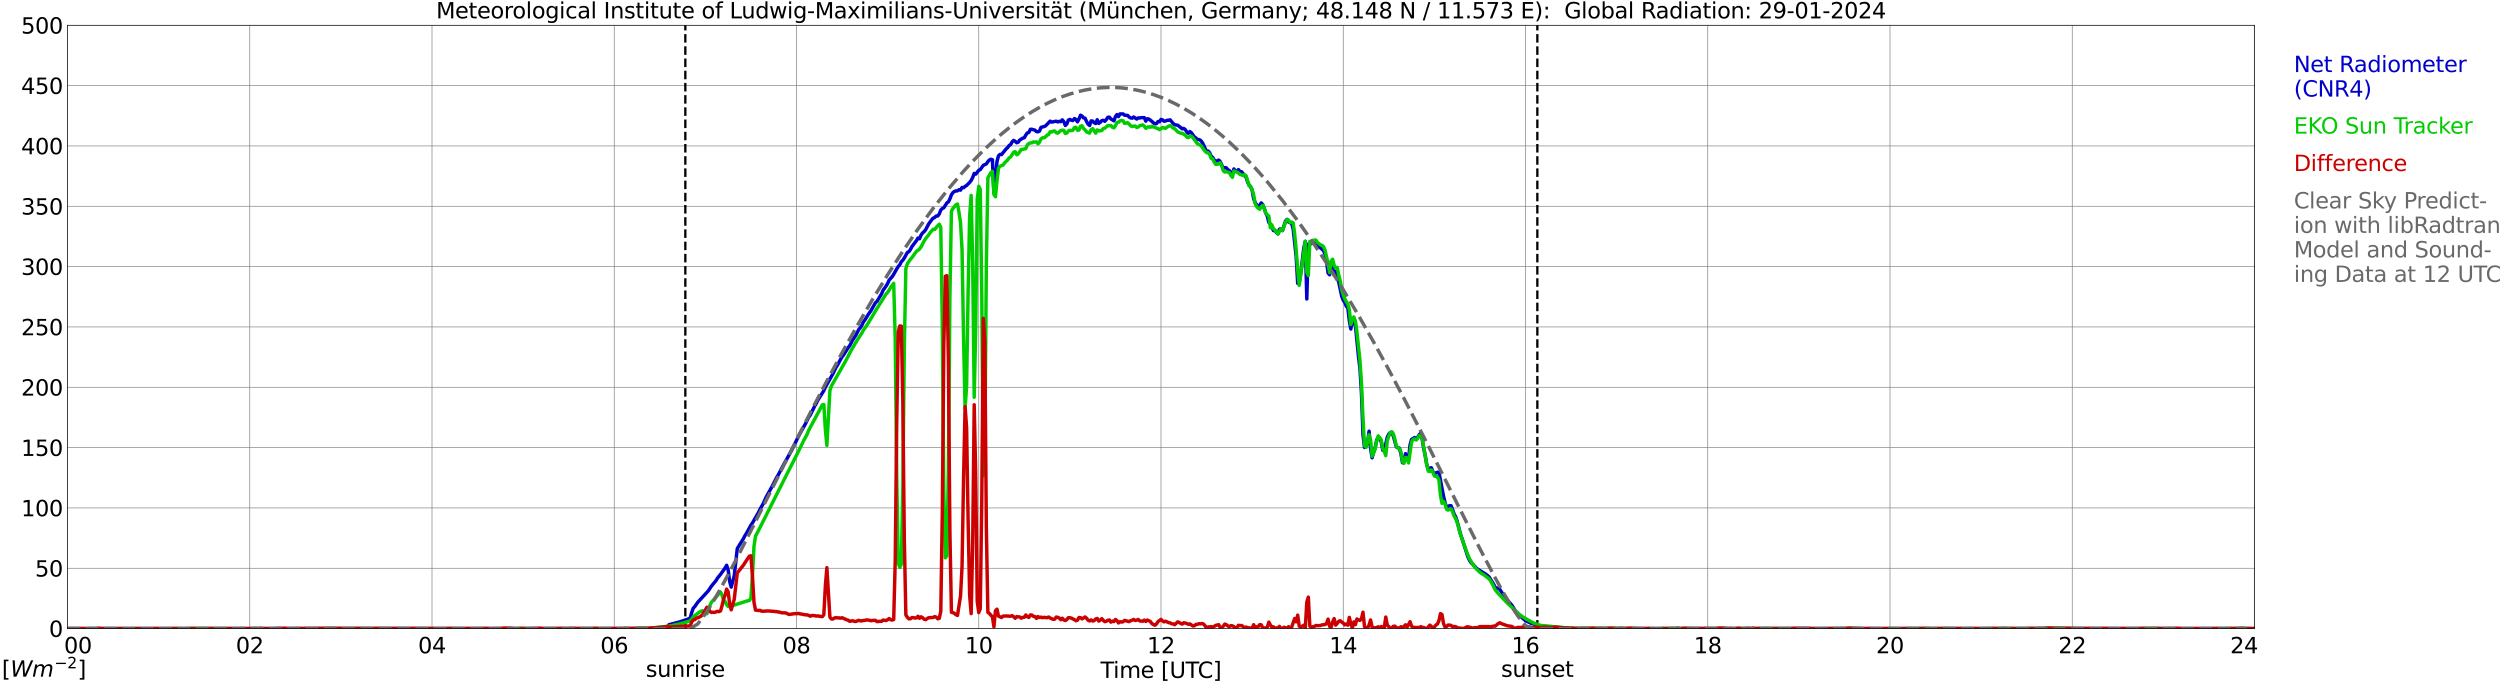 <?xml version="1.0" encoding="utf-8" standalone="no"?>
<!DOCTYPE svg PUBLIC "-//W3C//DTD SVG 1.1//EN"
  "http://www.w3.org/Graphics/SVG/1.1/DTD/svg11.dtd">
<svg xmlns:xlink="http://www.w3.org/1999/xlink" width="1085.4pt" height="296.64pt" viewBox="0 0 1085.4 296.64" xmlns="http://www.w3.org/2000/svg" version="1.1">
 <defs>
  <style type="text/css">*{stroke-linejoin: round; stroke-linecap: butt}</style>
 </defs>
 <g id="figure_1">
  <g id="patch_1">
   <path d="M 0 296.64 
L 1085.4 296.64 
L 1085.4 0 
L 0 0 
z
" style="fill: #ffffff"/>
  </g>
  <g id="axes_1">
   <g id="patch_2">
    <path d="M 29.306 272.909 
L 978.814 272.909 
L 978.814 10.976 
L 29.306 10.976 
z
" style="fill: #ffffff"/>
   </g>
   <g id="patch_3">
    <path d="M 978.814 272.909 
L 978.814 272.909 
L 978.814 10.976 
L 978.814 10.976 
z
" clip-path="url(#pe94a4736ee)" style="fill: #d3d3d3; opacity: 0.25; stroke: #d3d3d3; stroke-linejoin: miter"/>
   </g>
   <g id="matplotlib.axis_1">
    <g id="xtick_1">
     <g id="line2d_1">
      <path d="M 29.306 272.909 
L 29.306 10.976 
" clip-path="url(#pe94a4736ee)" style="fill: none; stroke: #808080; stroke-width: 0.3; stroke-linecap: square"/>
     </g>
     <g id="line2d_2"/>
     <g id="text_1">
      <!--    00 -->
      <g transform="translate(18.733 283.627) scale(0.095 -0.095)">
       <defs>
        <path id="DejaVuSans-20" transform="scale(0.016)"/>
        <path id="DejaVuSans-30" d="M 2034 4250 
Q 1547 4250 1301 3770 
Q 1056 3291 1056 2328 
Q 1056 1369 1301 889 
Q 1547 409 2034 409 
Q 2525 409 2770 889 
Q 3016 1369 3016 2328 
Q 3016 3291 2770 3770 
Q 2525 4250 2034 4250 
z
M 2034 4750 
Q 2819 4750 3233 4129 
Q 3647 3509 3647 2328 
Q 3647 1150 3233 529 
Q 2819 -91 2034 -91 
Q 1250 -91 836 529 
Q 422 1150 422 2328 
Q 422 3509 836 4129 
Q 1250 4750 2034 4750 
z
" transform="scale(0.016)"/>
       </defs>
       <use xlink:href="#DejaVuSans-20"/>
       <use xlink:href="#DejaVuSans-20" transform="translate(31.787 0)"/>
       <use xlink:href="#DejaVuSans-20" transform="translate(63.574 0)"/>
       <use xlink:href="#DejaVuSans-30" transform="translate(95.361 0)"/>
       <use xlink:href="#DejaVuSans-30" transform="translate(158.984 0)"/>
      </g>
     </g>
    </g>
    <g id="xtick_2">
     <g id="line2d_3">
      <path d="M 108.431 272.909 
L 108.431 10.976 
" clip-path="url(#pe94a4736ee)" style="fill: none; stroke: #808080; stroke-width: 0.3; stroke-linecap: square"/>
     </g>
     <g id="line2d_4"/>
     <g id="text_2">
      <!-- 02 -->
      <g transform="translate(102.387 283.627) scale(0.095 -0.095)">
       <defs>
        <path id="DejaVuSans-32" d="M 1228 531 
L 3431 531 
L 3431 0 
L 469 0 
L 469 531 
Q 828 903 1448 1529 
Q 2069 2156 2228 2338 
Q 2531 2678 2651 2914 
Q 2772 3150 2772 3378 
Q 2772 3750 2511 3984 
Q 2250 4219 1831 4219 
Q 1534 4219 1204 4116 
Q 875 4013 500 3803 
L 500 4441 
Q 881 4594 1212 4672 
Q 1544 4750 1819 4750 
Q 2544 4750 2975 4387 
Q 3406 4025 3406 3419 
Q 3406 3131 3298 2873 
Q 3191 2616 2906 2266 
Q 2828 2175 2409 1742 
Q 1991 1309 1228 531 
z
" transform="scale(0.016)"/>
       </defs>
       <use xlink:href="#DejaVuSans-30"/>
       <use xlink:href="#DejaVuSans-32" transform="translate(63.623 0)"/>
      </g>
     </g>
    </g>
    <g id="xtick_3">
     <g id="line2d_5">
      <path d="M 187.557 272.909 
L 187.557 10.976 
" clip-path="url(#pe94a4736ee)" style="fill: none; stroke: #808080; stroke-width: 0.3; stroke-linecap: square"/>
     </g>
     <g id="line2d_6"/>
     <g id="text_3">
      <!-- 04 -->
      <g transform="translate(181.513 283.627) scale(0.095 -0.095)">
       <defs>
        <path id="DejaVuSans-34" d="M 2419 4116 
L 825 1625 
L 2419 1625 
L 2419 4116 
z
M 2253 4666 
L 3047 4666 
L 3047 1625 
L 3713 1625 
L 3713 1100 
L 3047 1100 
L 3047 0 
L 2419 0 
L 2419 1100 
L 313 1100 
L 313 1709 
L 2253 4666 
z
" transform="scale(0.016)"/>
       </defs>
       <use xlink:href="#DejaVuSans-30"/>
       <use xlink:href="#DejaVuSans-34" transform="translate(63.623 0)"/>
      </g>
     </g>
    </g>
    <g id="xtick_4">
     <g id="line2d_7">
      <path d="M 266.683 272.909 
L 266.683 10.976 
" clip-path="url(#pe94a4736ee)" style="fill: none; stroke: #808080; stroke-width: 0.3; stroke-linecap: square"/>
     </g>
     <g id="line2d_8"/>
     <g id="text_4">
      <!-- 06 -->
      <g transform="translate(260.638 283.627) scale(0.095 -0.095)">
       <defs>
        <path id="DejaVuSans-36" d="M 2113 2584 
Q 1688 2584 1439 2293 
Q 1191 2003 1191 1497 
Q 1191 994 1439 701 
Q 1688 409 2113 409 
Q 2538 409 2786 701 
Q 3034 994 3034 1497 
Q 3034 2003 2786 2293 
Q 2538 2584 2113 2584 
z
M 3366 4563 
L 3366 3988 
Q 3128 4100 2886 4159 
Q 2644 4219 2406 4219 
Q 1781 4219 1451 3797 
Q 1122 3375 1075 2522 
Q 1259 2794 1537 2939 
Q 1816 3084 2150 3084 
Q 2853 3084 3261 2657 
Q 3669 2231 3669 1497 
Q 3669 778 3244 343 
Q 2819 -91 2113 -91 
Q 1303 -91 875 529 
Q 447 1150 447 2328 
Q 447 3434 972 4092 
Q 1497 4750 2381 4750 
Q 2619 4750 2861 4703 
Q 3103 4656 3366 4563 
z
" transform="scale(0.016)"/>
       </defs>
       <use xlink:href="#DejaVuSans-30"/>
       <use xlink:href="#DejaVuSans-36" transform="translate(63.623 0)"/>
      </g>
     </g>
    </g>
    <g id="xtick_5">
     <g id="line2d_9">
      <path d="M 345.808 272.909 
L 345.808 10.976 
" clip-path="url(#pe94a4736ee)" style="fill: none; stroke: #808080; stroke-width: 0.3; stroke-linecap: square"/>
     </g>
     <g id="line2d_10"/>
     <g id="text_5">
      <!-- 08 -->
      <g transform="translate(339.764 283.627) scale(0.095 -0.095)">
       <defs>
        <path id="DejaVuSans-38" d="M 2034 2216 
Q 1584 2216 1326 1975 
Q 1069 1734 1069 1313 
Q 1069 891 1326 650 
Q 1584 409 2034 409 
Q 2484 409 2743 651 
Q 3003 894 3003 1313 
Q 3003 1734 2745 1975 
Q 2488 2216 2034 2216 
z
M 1403 2484 
Q 997 2584 770 2862 
Q 544 3141 544 3541 
Q 544 4100 942 4425 
Q 1341 4750 2034 4750 
Q 2731 4750 3128 4425 
Q 3525 4100 3525 3541 
Q 3525 3141 3298 2862 
Q 3072 2584 2669 2484 
Q 3125 2378 3379 2068 
Q 3634 1759 3634 1313 
Q 3634 634 3220 271 
Q 2806 -91 2034 -91 
Q 1263 -91 848 271 
Q 434 634 434 1313 
Q 434 1759 690 2068 
Q 947 2378 1403 2484 
z
M 1172 3481 
Q 1172 3119 1398 2916 
Q 1625 2713 2034 2713 
Q 2441 2713 2670 2916 
Q 2900 3119 2900 3481 
Q 2900 3844 2670 4047 
Q 2441 4250 2034 4250 
Q 1625 4250 1398 4047 
Q 1172 3844 1172 3481 
z
" transform="scale(0.016)"/>
       </defs>
       <use xlink:href="#DejaVuSans-30"/>
       <use xlink:href="#DejaVuSans-38" transform="translate(63.623 0)"/>
      </g>
     </g>
    </g>
    <g id="xtick_6">
     <g id="line2d_11">
      <path d="M 424.934 272.909 
L 424.934 10.976 
" clip-path="url(#pe94a4736ee)" style="fill: none; stroke: #808080; stroke-width: 0.3; stroke-linecap: square"/>
     </g>
     <g id="line2d_12"/>
     <g id="text_6">
      <!-- 10 -->
      <g transform="translate(418.89 283.627) scale(0.095 -0.095)">
       <defs>
        <path id="DejaVuSans-31" d="M 794 531 
L 1825 531 
L 1825 4091 
L 703 3866 
L 703 4441 
L 1819 4666 
L 2450 4666 
L 2450 531 
L 3481 531 
L 3481 0 
L 794 0 
L 794 531 
z
" transform="scale(0.016)"/>
       </defs>
       <use xlink:href="#DejaVuSans-31"/>
       <use xlink:href="#DejaVuSans-30" transform="translate(63.623 0)"/>
      </g>
     </g>
    </g>
    <g id="xtick_7">
     <g id="line2d_13">
      <path d="M 504.06 272.909 
L 504.06 10.976 
" clip-path="url(#pe94a4736ee)" style="fill: none; stroke: #808080; stroke-width: 0.3; stroke-linecap: square"/>
     </g>
     <g id="line2d_14"/>
     <g id="text_7">
      <!-- 12 -->
      <g transform="translate(498.015 283.627) scale(0.095 -0.095)">
       <use xlink:href="#DejaVuSans-31"/>
       <use xlink:href="#DejaVuSans-32" transform="translate(63.623 0)"/>
      </g>
     </g>
    </g>
    <g id="xtick_8">
     <g id="line2d_15">
      <path d="M 583.185 272.909 
L 583.185 10.976 
" clip-path="url(#pe94a4736ee)" style="fill: none; stroke: #808080; stroke-width: 0.3; stroke-linecap: square"/>
     </g>
     <g id="line2d_16"/>
     <g id="text_8">
      <!-- 14 -->
      <g transform="translate(577.141 283.627) scale(0.095 -0.095)">
       <use xlink:href="#DejaVuSans-31"/>
       <use xlink:href="#DejaVuSans-34" transform="translate(63.623 0)"/>
      </g>
     </g>
    </g>
    <g id="xtick_9">
     <g id="line2d_17">
      <path d="M 662.311 272.909 
L 662.311 10.976 
" clip-path="url(#pe94a4736ee)" style="fill: none; stroke: #808080; stroke-width: 0.3; stroke-linecap: square"/>
     </g>
     <g id="line2d_18"/>
     <g id="text_9">
      <!-- 16 -->
      <g transform="translate(656.267 283.627) scale(0.095 -0.095)">
       <use xlink:href="#DejaVuSans-31"/>
       <use xlink:href="#DejaVuSans-36" transform="translate(63.623 0)"/>
      </g>
     </g>
    </g>
    <g id="xtick_10">
     <g id="line2d_19">
      <path d="M 741.437 272.909 
L 741.437 10.976 
" clip-path="url(#pe94a4736ee)" style="fill: none; stroke: #808080; stroke-width: 0.3; stroke-linecap: square"/>
     </g>
     <g id="line2d_20"/>
     <g id="text_10">
      <!-- 18 -->
      <g transform="translate(735.392 283.627) scale(0.095 -0.095)">
       <use xlink:href="#DejaVuSans-31"/>
       <use xlink:href="#DejaVuSans-38" transform="translate(63.623 0)"/>
      </g>
     </g>
    </g>
    <g id="xtick_11">
     <g id="line2d_21">
      <path d="M 820.562 272.909 
L 820.562 10.976 
" clip-path="url(#pe94a4736ee)" style="fill: none; stroke: #808080; stroke-width: 0.3; stroke-linecap: square"/>
     </g>
     <g id="line2d_22"/>
     <g id="text_11">
      <!-- 20 -->
      <g transform="translate(814.518 283.627) scale(0.095 -0.095)">
       <use xlink:href="#DejaVuSans-32"/>
       <use xlink:href="#DejaVuSans-30" transform="translate(63.623 0)"/>
      </g>
     </g>
    </g>
    <g id="xtick_12">
     <g id="line2d_23">
      <path d="M 899.688 272.909 
L 899.688 10.976 
" clip-path="url(#pe94a4736ee)" style="fill: none; stroke: #808080; stroke-width: 0.3; stroke-linecap: square"/>
     </g>
     <g id="line2d_24"/>
     <g id="text_12">
      <!-- 22 -->
      <g transform="translate(893.644 283.627) scale(0.095 -0.095)">
       <use xlink:href="#DejaVuSans-32"/>
       <use xlink:href="#DejaVuSans-32" transform="translate(63.623 0)"/>
      </g>
     </g>
    </g>
    <g id="xtick_13">
     <g id="line2d_25">
      <path d="M 978.814 272.909 
L 978.814 10.976 
" clip-path="url(#pe94a4736ee)" style="fill: none; stroke: #808080; stroke-width: 0.3; stroke-linecap: square"/>
     </g>
     <g id="line2d_26"/>
     <g id="text_13">
      <!-- 24    -->
      <g transform="translate(968.241 283.627) scale(0.095 -0.095)">
       <use xlink:href="#DejaVuSans-32"/>
       <use xlink:href="#DejaVuSans-34" transform="translate(63.623 0)"/>
       <use xlink:href="#DejaVuSans-20" transform="translate(127.246 0)"/>
       <use xlink:href="#DejaVuSans-20" transform="translate(159.033 0)"/>
       <use xlink:href="#DejaVuSans-20" transform="translate(190.82 0)"/>
      </g>
     </g>
    </g>
    <g id="text_14">
     <!-- Time [UTC] -->
     <g transform="translate(477.806 294.322) scale(0.095 -0.095)">
      <defs>
       <path id="DejaVuSans-54" d="M -19 4666 
L 3928 4666 
L 3928 4134 
L 2272 4134 
L 2272 0 
L 1638 0 
L 1638 4134 
L -19 4134 
L -19 4666 
z
" transform="scale(0.016)"/>
       <path id="DejaVuSans-69" d="M 603 3500 
L 1178 3500 
L 1178 0 
L 603 0 
L 603 3500 
z
M 603 4863 
L 1178 4863 
L 1178 4134 
L 603 4134 
L 603 4863 
z
" transform="scale(0.016)"/>
       <path id="DejaVuSans-6d" d="M 3328 2828 
Q 3544 3216 3844 3400 
Q 4144 3584 4550 3584 
Q 5097 3584 5394 3201 
Q 5691 2819 5691 2113 
L 5691 0 
L 5113 0 
L 5113 2094 
Q 5113 2597 4934 2840 
Q 4756 3084 4391 3084 
Q 3944 3084 3684 2787 
Q 3425 2491 3425 1978 
L 3425 0 
L 2847 0 
L 2847 2094 
Q 2847 2600 2669 2842 
Q 2491 3084 2119 3084 
Q 1678 3084 1418 2786 
Q 1159 2488 1159 1978 
L 1159 0 
L 581 0 
L 581 3500 
L 1159 3500 
L 1159 2956 
Q 1356 3278 1631 3431 
Q 1906 3584 2284 3584 
Q 2666 3584 2933 3390 
Q 3200 3197 3328 2828 
z
" transform="scale(0.016)"/>
       <path id="DejaVuSans-65" d="M 3597 1894 
L 3597 1613 
L 953 1613 
Q 991 1019 1311 708 
Q 1631 397 2203 397 
Q 2534 397 2845 478 
Q 3156 559 3463 722 
L 3463 178 
Q 3153 47 2828 -22 
Q 2503 -91 2169 -91 
Q 1331 -91 842 396 
Q 353 884 353 1716 
Q 353 2575 817 3079 
Q 1281 3584 2069 3584 
Q 2775 3584 3186 3129 
Q 3597 2675 3597 1894 
z
M 3022 2063 
Q 3016 2534 2758 2815 
Q 2500 3097 2075 3097 
Q 1594 3097 1305 2825 
Q 1016 2553 972 2059 
L 3022 2063 
z
" transform="scale(0.016)"/>
       <path id="DejaVuSans-5b" d="M 550 4863 
L 1875 4863 
L 1875 4416 
L 1125 4416 
L 1125 -397 
L 1875 -397 
L 1875 -844 
L 550 -844 
L 550 4863 
z
" transform="scale(0.016)"/>
       <path id="DejaVuSans-55" d="M 556 4666 
L 1191 4666 
L 1191 1831 
Q 1191 1081 1462 751 
Q 1734 422 2344 422 
Q 2950 422 3222 751 
Q 3494 1081 3494 1831 
L 3494 4666 
L 4128 4666 
L 4128 1753 
Q 4128 841 3676 375 
Q 3225 -91 2344 -91 
Q 1459 -91 1007 375 
Q 556 841 556 1753 
L 556 4666 
z
" transform="scale(0.016)"/>
       <path id="DejaVuSans-43" d="M 4122 4306 
L 4122 3641 
Q 3803 3938 3442 4084 
Q 3081 4231 2675 4231 
Q 1875 4231 1450 3742 
Q 1025 3253 1025 2328 
Q 1025 1406 1450 917 
Q 1875 428 2675 428 
Q 3081 428 3442 575 
Q 3803 722 4122 1019 
L 4122 359 
Q 3791 134 3420 21 
Q 3050 -91 2638 -91 
Q 1578 -91 968 557 
Q 359 1206 359 2328 
Q 359 3453 968 4101 
Q 1578 4750 2638 4750 
Q 3056 4750 3426 4639 
Q 3797 4528 4122 4306 
z
" transform="scale(0.016)"/>
       <path id="DejaVuSans-5d" d="M 1947 4863 
L 1947 -844 
L 622 -844 
L 622 -397 
L 1369 -397 
L 1369 4416 
L 622 4416 
L 622 4863 
L 1947 4863 
z
" transform="scale(0.016)"/>
      </defs>
      <use xlink:href="#DejaVuSans-54"/>
      <use xlink:href="#DejaVuSans-69" transform="translate(57.959 0)"/>
      <use xlink:href="#DejaVuSans-6d" transform="translate(85.742 0)"/>
      <use xlink:href="#DejaVuSans-65" transform="translate(183.154 0)"/>
      <use xlink:href="#DejaVuSans-20" transform="translate(244.678 0)"/>
      <use xlink:href="#DejaVuSans-5b" transform="translate(276.465 0)"/>
      <use xlink:href="#DejaVuSans-55" transform="translate(315.479 0)"/>
      <use xlink:href="#DejaVuSans-54" transform="translate(388.672 0)"/>
      <use xlink:href="#DejaVuSans-43" transform="translate(443.881 0)"/>
      <use xlink:href="#DejaVuSans-5d" transform="translate(513.705 0)"/>
     </g>
    </g>
   </g>
   <g id="matplotlib.axis_2">
    <g id="ytick_1">
     <g id="line2d_27">
      <path d="M 29.306 272.909 
L 978.814 272.909 
" clip-path="url(#pe94a4736ee)" style="fill: none; stroke: #808080; stroke-width: 0.3; stroke-linecap: square"/>
     </g>
     <g id="line2d_28"/>
     <g id="text_15">
      <!-- 0 -->
      <g transform="translate(21.261 276.518) scale(0.095 -0.095)">
       <use xlink:href="#DejaVuSans-30"/>
      </g>
     </g>
    </g>
    <g id="ytick_2">
     <g id="line2d_29">
      <path d="M 29.306 246.715 
L 978.814 246.715 
" clip-path="url(#pe94a4736ee)" style="fill: none; stroke: #808080; stroke-width: 0.3; stroke-linecap: square"/>
     </g>
     <g id="line2d_30"/>
     <g id="text_16">
      <!-- 50 -->
      <g transform="translate(15.217 250.325) scale(0.095 -0.095)">
       <defs>
        <path id="DejaVuSans-35" d="M 691 4666 
L 3169 4666 
L 3169 4134 
L 1269 4134 
L 1269 2991 
Q 1406 3038 1543 3061 
Q 1681 3084 1819 3084 
Q 2600 3084 3056 2656 
Q 3513 2228 3513 1497 
Q 3513 744 3044 326 
Q 2575 -91 1722 -91 
Q 1428 -91 1123 -41 
Q 819 9 494 109 
L 494 744 
Q 775 591 1075 516 
Q 1375 441 1709 441 
Q 2250 441 2565 725 
Q 2881 1009 2881 1497 
Q 2881 1984 2565 2268 
Q 2250 2553 1709 2553 
Q 1456 2553 1204 2497 
Q 953 2441 691 2322 
L 691 4666 
z
" transform="scale(0.016)"/>
       </defs>
       <use xlink:href="#DejaVuSans-35"/>
       <use xlink:href="#DejaVuSans-30" transform="translate(63.623 0)"/>
      </g>
     </g>
    </g>
    <g id="ytick_3">
     <g id="line2d_31">
      <path d="M 29.306 220.522 
L 978.814 220.522 
" clip-path="url(#pe94a4736ee)" style="fill: none; stroke: #808080; stroke-width: 0.3; stroke-linecap: square"/>
     </g>
     <g id="line2d_32"/>
     <g id="text_17">
      <!-- 100 -->
      <g transform="translate(9.173 224.131) scale(0.095 -0.095)">
       <use xlink:href="#DejaVuSans-31"/>
       <use xlink:href="#DejaVuSans-30" transform="translate(63.623 0)"/>
       <use xlink:href="#DejaVuSans-30" transform="translate(127.246 0)"/>
      </g>
     </g>
    </g>
    <g id="ytick_4">
     <g id="line2d_33">
      <path d="M 29.306 194.329 
L 978.814 194.329 
" clip-path="url(#pe94a4736ee)" style="fill: none; stroke: #808080; stroke-width: 0.3; stroke-linecap: square"/>
     </g>
     <g id="line2d_34"/>
     <g id="text_18">
      <!-- 150 -->
      <g transform="translate(9.173 197.938) scale(0.095 -0.095)">
       <use xlink:href="#DejaVuSans-31"/>
       <use xlink:href="#DejaVuSans-35" transform="translate(63.623 0)"/>
       <use xlink:href="#DejaVuSans-30" transform="translate(127.246 0)"/>
      </g>
     </g>
    </g>
    <g id="ytick_5">
     <g id="line2d_35">
      <path d="M 29.306 168.136 
L 978.814 168.136 
" clip-path="url(#pe94a4736ee)" style="fill: none; stroke: #808080; stroke-width: 0.3; stroke-linecap: square"/>
     </g>
     <g id="line2d_36"/>
     <g id="text_19">
      <!-- 200 -->
      <g transform="translate(9.173 171.745) scale(0.095 -0.095)">
       <use xlink:href="#DejaVuSans-32"/>
       <use xlink:href="#DejaVuSans-30" transform="translate(63.623 0)"/>
       <use xlink:href="#DejaVuSans-30" transform="translate(127.246 0)"/>
      </g>
     </g>
    </g>
    <g id="ytick_6">
     <g id="line2d_37">
      <path d="M 29.306 141.942 
L 978.814 141.942 
" clip-path="url(#pe94a4736ee)" style="fill: none; stroke: #808080; stroke-width: 0.3; stroke-linecap: square"/>
     </g>
     <g id="line2d_38"/>
     <g id="text_20">
      <!-- 250 -->
      <g transform="translate(9.173 145.551) scale(0.095 -0.095)">
       <use xlink:href="#DejaVuSans-32"/>
       <use xlink:href="#DejaVuSans-35" transform="translate(63.623 0)"/>
       <use xlink:href="#DejaVuSans-30" transform="translate(127.246 0)"/>
      </g>
     </g>
    </g>
    <g id="ytick_7">
     <g id="line2d_39">
      <path d="M 29.306 115.749 
L 978.814 115.749 
" clip-path="url(#pe94a4736ee)" style="fill: none; stroke: #808080; stroke-width: 0.3; stroke-linecap: square"/>
     </g>
     <g id="line2d_40"/>
     <g id="text_21">
      <!-- 300 -->
      <g transform="translate(9.173 119.358) scale(0.095 -0.095)">
       <defs>
        <path id="DejaVuSans-33" d="M 2597 2516 
Q 3050 2419 3304 2112 
Q 3559 1806 3559 1356 
Q 3559 666 3084 287 
Q 2609 -91 1734 -91 
Q 1441 -91 1130 -33 
Q 819 25 488 141 
L 488 750 
Q 750 597 1062 519 
Q 1375 441 1716 441 
Q 2309 441 2620 675 
Q 2931 909 2931 1356 
Q 2931 1769 2642 2001 
Q 2353 2234 1838 2234 
L 1294 2234 
L 1294 2753 
L 1863 2753 
Q 2328 2753 2575 2939 
Q 2822 3125 2822 3475 
Q 2822 3834 2567 4026 
Q 2313 4219 1838 4219 
Q 1578 4219 1281 4162 
Q 984 4106 628 3988 
L 628 4550 
Q 988 4650 1302 4700 
Q 1616 4750 1894 4750 
Q 2613 4750 3031 4423 
Q 3450 4097 3450 3541 
Q 3450 3153 3228 2886 
Q 3006 2619 2597 2516 
z
" transform="scale(0.016)"/>
       </defs>
       <use xlink:href="#DejaVuSans-33"/>
       <use xlink:href="#DejaVuSans-30" transform="translate(63.623 0)"/>
       <use xlink:href="#DejaVuSans-30" transform="translate(127.246 0)"/>
      </g>
     </g>
    </g>
    <g id="ytick_8">
     <g id="line2d_41">
      <path d="M 29.306 89.556 
L 978.814 89.556 
" clip-path="url(#pe94a4736ee)" style="fill: none; stroke: #808080; stroke-width: 0.3; stroke-linecap: square"/>
     </g>
     <g id="line2d_42"/>
     <g id="text_22">
      <!-- 350 -->
      <g transform="translate(9.173 93.165) scale(0.095 -0.095)">
       <use xlink:href="#DejaVuSans-33"/>
       <use xlink:href="#DejaVuSans-35" transform="translate(63.623 0)"/>
       <use xlink:href="#DejaVuSans-30" transform="translate(127.246 0)"/>
      </g>
     </g>
    </g>
    <g id="ytick_9">
     <g id="line2d_43">
      <path d="M 29.306 63.362 
L 978.814 63.362 
" clip-path="url(#pe94a4736ee)" style="fill: none; stroke: #808080; stroke-width: 0.3; stroke-linecap: square"/>
     </g>
     <g id="line2d_44"/>
     <g id="text_23">
      <!-- 400 -->
      <g transform="translate(9.173 66.972) scale(0.095 -0.095)">
       <use xlink:href="#DejaVuSans-34"/>
       <use xlink:href="#DejaVuSans-30" transform="translate(63.623 0)"/>
       <use xlink:href="#DejaVuSans-30" transform="translate(127.246 0)"/>
      </g>
     </g>
    </g>
    <g id="ytick_10">
     <g id="line2d_45">
      <path d="M 29.306 37.169 
L 978.814 37.169 
" clip-path="url(#pe94a4736ee)" style="fill: none; stroke: #808080; stroke-width: 0.3; stroke-linecap: square"/>
     </g>
     <g id="line2d_46"/>
     <g id="text_24">
      <!-- 450 -->
      <g transform="translate(9.173 40.778) scale(0.095 -0.095)">
       <use xlink:href="#DejaVuSans-34"/>
       <use xlink:href="#DejaVuSans-35" transform="translate(63.623 0)"/>
       <use xlink:href="#DejaVuSans-30" transform="translate(127.246 0)"/>
      </g>
     </g>
    </g>
    <g id="ytick_11">
     <g id="line2d_47">
      <path d="M 29.306 10.976 
L 978.814 10.976 
" clip-path="url(#pe94a4736ee)" style="fill: none; stroke: #808080; stroke-width: 0.3; stroke-linecap: square"/>
     </g>
     <g id="line2d_48"/>
     <g id="text_25">
      <!-- 500 -->
      <g transform="translate(9.173 14.585) scale(0.095 -0.095)">
       <use xlink:href="#DejaVuSans-35"/>
       <use xlink:href="#DejaVuSans-30" transform="translate(63.623 0)"/>
       <use xlink:href="#DejaVuSans-30" transform="translate(127.246 0)"/>
      </g>
     </g>
    </g>
   </g>
   <g id="line2d_49">
    <path d="M 297.542 272.909 
L 297.542 10.976 
" clip-path="url(#pe94a4736ee)" style="fill: none; stroke-dasharray: 3.7,1.6; stroke-dashoffset: 0; stroke: #000000"/>
   </g>
   <g id="line2d_50">
    <path d="M 667.454 272.909 
L 667.454 10.976 
" clip-path="url(#pe94a4736ee)" style="fill: none; stroke-dasharray: 3.7,1.6; stroke-dashoffset: 0; stroke: #000000"/>
   </g>
   <g id="line2d_51">
    <path d="M 29.306 272.909 
L 289.761 272.909 
L 290.42 271.232 
L 295.036 270.017 
L 297.014 269.367 
L 298.992 268.681 
L 299.652 268.314 
L 300.311 265.962 
L 300.971 264.061 
L 301.63 263.369 
L 302.949 261.468 
L 304.267 260.048 
L 306.246 257.9 
L 307.564 256.444 
L 308.883 254.458 
L 310.861 252.069 
L 311.521 250.975 
L 312.839 249.356 
L 314.818 246.6 
L 315.477 245.422 
L 316.136 247.37 
L 316.796 252.515 
L 317.455 254.904 
L 318.774 250 
L 320.093 238.171 
L 322.73 233.917 
L 323.39 232.618 
L 324.049 231.607 
L 326.027 228.003 
L 326.686 227.029 
L 328.005 224.76 
L 329.324 222.45 
L 329.983 221.072 
L 331.302 218.762 
L 332.621 215.849 
L 335.258 211.108 
L 337.236 207.216 
L 337.896 206.163 
L 339.874 202.396 
L 343.83 195.267 
L 347.127 188.498 
L 349.765 183.878 
L 351.083 181.127 
L 351.743 180.274 
L 353.721 176.266 
L 354.38 175.171 
L 355.04 173.751 
L 356.359 171.687 
L 357.677 169.576 
L 358.337 168.078 
L 361.634 162.247 
L 362.952 159.528 
L 363.612 158.475 
L 364.93 156.045 
L 365.59 154.871 
L 366.249 154.059 
L 368.227 150.942 
L 368.887 150.13 
L 370.206 147.579 
L 371.524 145.635 
L 372.843 143.042 
L 373.502 142.272 
L 374.162 141.256 
L 374.821 139.842 
L 375.481 138.951 
L 376.799 136.803 
L 378.118 134.896 
L 380.096 131.413 
L 380.756 130.883 
L 382.074 128.657 
L 382.734 127.604 
L 383.393 126.022 
L 384.712 124.162 
L 385.371 123.067 
L 386.031 121.606 
L 387.349 120.107 
L 388.009 119.096 
L 389.328 116.744 
L 389.987 115.691 
L 390.646 114.963 
L 391.306 113.627 
L 391.965 112.978 
L 392.624 112.003 
L 393.943 109.614 
L 394.603 109.253 
L 395.262 108.357 
L 395.921 107.063 
L 397.24 105.319 
L 397.899 104.47 
L 398.559 103.333 
L 399.218 103.658 
L 399.878 102.081 
L 400.537 101.149 
L 401.196 100.578 
L 401.856 99.771 
L 403.175 97.256 
L 404.493 95.433 
L 405.153 94.705 
L 405.812 94.422 
L 406.471 93.773 
L 407.131 93.773 
L 407.79 92.882 
L 408.45 91.222 
L 409.109 90.53 
L 409.768 90.21 
L 411.087 88.099 
L 411.746 87.654 
L 412.406 86.36 
L 413.065 84.579 
L 413.725 83.604 
L 414.384 83.117 
L 415.043 82.876 
L 415.703 82.876 
L 416.362 82.347 
L 417.022 82.552 
L 417.681 81.378 
L 418.34 81.499 
L 419 80.933 
L 419.659 80.524 
L 420.978 79.188 
L 421.637 78.34 
L 422.297 77.082 
L 422.956 75.301 
L 423.615 75.621 
L 424.934 73.923 
L 425.593 73.635 
L 426.912 71.776 
L 428.231 71.168 
L 428.89 70.152 
L 429.55 69.465 
L 430.209 69.141 
L 430.869 69.345 
L 431.528 83.646 
L 432.187 77.69 
L 432.847 70.152 
L 433.506 67.642 
L 434.165 67.035 
L 434.825 67.113 
L 436.803 64.682 
L 437.462 64.075 
L 438.122 63.184 
L 438.781 62.781 
L 439.44 61.565 
L 440.1 60.958 
L 440.759 61.361 
L 441.419 61.969 
L 442.078 61.728 
L 442.737 60.795 
L 444.056 59.983 
L 444.716 59.779 
L 445.375 58.606 
L 446.034 57.715 
L 446.694 57.474 
L 447.353 56.133 
L 448.012 56.133 
L 449.331 56.5 
L 449.991 57.149 
L 450.65 57.228 
L 451.309 56.903 
L 451.969 55.284 
L 453.287 54.959 
L 453.947 54.635 
L 455.925 52.607 
L 456.584 53.016 
L 458.563 52.607 
L 459.222 52.932 
L 459.881 52.691 
L 460.541 52.812 
L 461.2 52.042 
L 461.859 52.812 
L 462.519 54.472 
L 463.178 53.828 
L 463.838 52.125 
L 464.497 51.842 
L 465.156 52.204 
L 465.816 52.324 
L 466.475 51.476 
L 467.134 51.842 
L 467.794 52.895 
L 468.453 51.68 
L 469.113 50.019 
L 469.772 50.381 
L 470.431 51.193 
L 471.091 51.313 
L 471.75 52.77 
L 472.409 53.907 
L 473.069 54.472 
L 473.728 52.487 
L 474.388 52.571 
L 475.047 53.299 
L 475.706 53.624 
L 476.366 52 
L 477.025 53.582 
L 477.685 53.095 
L 478.344 52.366 
L 479.003 52.246 
L 479.663 52.649 
L 480.322 51.921 
L 480.981 50.91 
L 481.641 50.868 
L 482.3 51.638 
L 483.619 52.45 
L 484.278 50.627 
L 484.938 49.731 
L 485.597 50.627 
L 486.256 49.448 
L 487.575 49.448 
L 488.235 50.019 
L 489.553 50.098 
L 490.213 50.826 
L 490.872 51.193 
L 491.532 51.313 
L 492.191 50.784 
L 493.51 51.68 
L 494.169 51.193 
L 494.828 51.235 
L 495.488 51.072 
L 496.807 51.072 
L 497.466 52.607 
L 498.125 51.554 
L 498.785 51.68 
L 500.103 52.691 
L 500.763 53.341 
L 501.422 53.744 
L 502.082 53.666 
L 502.741 52.77 
L 503.4 52.854 
L 504.06 51.842 
L 504.719 52.042 
L 505.379 52.649 
L 506.038 52.529 
L 506.697 52.246 
L 507.357 52.204 
L 508.016 52.042 
L 509.335 53.582 
L 509.994 54.189 
L 511.313 54.352 
L 513.291 55.934 
L 513.95 55.771 
L 514.61 56.295 
L 515.269 57.312 
L 515.929 57.877 
L 516.588 57.107 
L 517.247 57.636 
L 518.566 59.46 
L 519.226 59.905 
L 519.885 60.591 
L 520.544 60.591 
L 521.204 60.916 
L 521.863 61.686 
L 522.522 62.901 
L 523.841 65.819 
L 524.501 65.573 
L 525.16 66.265 
L 525.819 67.883 
L 526.479 68.292 
L 527.138 69.423 
L 527.797 69.953 
L 528.457 69.827 
L 529.116 69.507 
L 529.776 70.152 
L 531.094 73.111 
L 531.754 72.745 
L 532.413 72.865 
L 533.073 73.677 
L 533.732 74.081 
L 535.051 75.783 
L 535.71 73.352 
L 536.369 74.327 
L 537.029 74.243 
L 537.688 73.635 
L 538.348 74.489 
L 539.007 74.531 
L 540.985 76.92 
L 541.644 78.947 
L 542.304 80.362 
L 542.963 81.132 
L 543.623 82.51 
L 544.282 86.276 
L 544.941 87.937 
L 545.601 88.911 
L 546.26 89.603 
L 546.919 89.116 
L 547.579 88.099 
L 548.238 88.869 
L 548.898 90.53 
L 549.557 92.515 
L 550.216 93.893 
L 550.876 96.57 
L 551.535 97.256 
L 552.195 98.309 
L 552.854 100.096 
L 553.513 100.012 
L 554.173 100.986 
L 554.832 101.51 
L 555.491 99.488 
L 556.151 99.284 
L 556.81 100.132 
L 558.129 95.921 
L 558.788 95.234 
L 559.448 96.408 
L 560.766 96.974 
L 561.426 99.362 
L 562.745 111.396 
L 563.404 123.025 
L 564.063 122.821 
L 564.723 118.772 
L 566.042 107.749 
L 566.701 104.795 
L 567.36 129.794 
L 568.02 105.968 
L 569.338 105.727 
L 570.657 105.12 
L 571.317 105.565 
L 571.976 106.534 
L 573.295 107.629 
L 574.613 108.766 
L 575.273 110.343 
L 575.932 113.465 
L 576.592 118.531 
L 577.251 119.301 
L 577.91 113.91 
L 578.57 115.408 
L 579.229 119.5 
L 579.889 117.923 
L 580.548 118.284 
L 581.207 122.46 
L 582.526 128.657 
L 583.185 130.36 
L 583.845 131.292 
L 584.504 132.953 
L 585.164 133.602 
L 585.823 139.234 
L 586.482 142.838 
L 587.142 138.789 
L 587.801 140.528 
L 588.46 141.135 
L 589.779 154.588 
L 590.439 160.058 
L 591.098 170.833 
L 591.757 188.781 
L 592.417 194.292 
L 593.076 193.889 
L 593.736 192.144 
L 594.395 187.204 
L 595.054 194.779 
L 595.714 198.75 
L 596.373 196.32 
L 597.032 194.413 
L 597.692 191.049 
L 598.351 190.038 
L 599.011 190.279 
L 599.67 191.82 
L 600.329 195.466 
L 600.989 195.591 
L 602.307 189.797 
L 602.967 188.456 
L 603.626 187.77 
L 604.286 187.77 
L 604.945 189.389 
L 606.264 194.088 
L 607.582 194.575 
L 608.242 197.09 
L 608.901 200.898 
L 609.561 200.207 
L 610.22 196.969 
L 610.879 199.437 
L 611.539 199.112 
L 612.198 193.119 
L 612.858 190.767 
L 614.176 189.96 
L 614.836 190.646 
L 615.495 189.834 
L 616.154 188.781 
L 616.814 188.053 
L 617.473 190.887 
L 618.133 194.779 
L 618.792 197.896 
L 619.451 201.747 
L 620.111 203.895 
L 620.77 203.245 
L 621.429 203.083 
L 622.089 204.743 
L 622.748 205.922 
L 623.408 205.314 
L 624.067 205.031 
L 624.726 205.031 
L 626.705 215.362 
L 627.364 218.118 
L 628.023 220.224 
L 628.683 219.941 
L 629.342 219.532 
L 630.001 219.574 
L 631.32 223.142 
L 631.98 224.357 
L 632.639 226.3 
L 633.958 231.445 
L 635.276 235.458 
L 637.255 241.655 
L 637.914 243.075 
L 638.573 244.128 
L 641.211 246.883 
L 645.167 249.356 
L 646.486 250.445 
L 648.464 253.646 
L 649.123 254.945 
L 649.783 255.27 
L 650.442 255.469 
L 651.102 255.836 
L 652.42 257.821 
L 654.399 260.493 
L 656.377 262.725 
L 658.355 265.926 
L 659.014 266.696 
L 661.652 268.922 
L 662.311 269.488 
L 664.949 270.703 
L 665.608 270.787 
L 666.927 271.437 
L 670.224 272.202 
L 674.18 272.406 
L 674.839 272.909 
L 978.154 272.909 
L 978.154 272.909 
" clip-path="url(#pe94a4736ee)" style="fill: none; stroke: #0000cc; stroke-width: 1.5; stroke-linecap: square"/>
   </g>
   <g id="line2d_52">
    <path d="M 28.646 272.881 
L 33.262 272.971 
L 33.921 272.898 
L 36.559 273.013 
L 39.197 272.9 
L 41.834 272.9 
L 42.493 273.087 
L 45.131 272.901 
L 47.109 272.878 
L 49.087 272.913 
L 55.681 272.902 
L 56.34 272.981 
L 57 272.879 
L 62.275 272.982 
L 67.55 272.925 
L 69.528 272.986 
L 76.122 272.906 
L 79.419 272.972 
L 80.737 272.94 
L 83.375 272.83 
L 103.816 272.946 
L 105.135 272.851 
L 107.113 272.971 
L 107.772 272.998 
L 108.431 272.905 
L 109.75 272.859 
L 111.069 272.818 
L 112.388 272.946 
L 113.047 273.08 
L 114.366 272.904 
L 117.003 272.911 
L 118.982 272.954 
L 120.96 273.071 
L 122.938 273.027 
L 123.597 273.072 
L 124.916 272.949 
L 126.235 272.895 
L 127.553 272.958 
L 131.51 272.995 
L 132.169 273.095 
L 133.488 273.025 
L 138.763 272.961 
L 140.082 272.929 
L 142.06 272.866 
L 143.379 272.815 
L 145.357 272.853 
L 148.654 272.983 
L 154.588 272.894 
L 157.885 272.898 
L 161.841 272.942 
L 165.138 272.883 
L 166.457 272.932 
L 167.776 272.904 
L 170.413 272.966 
L 171.732 272.931 
L 177.007 272.942 
L 178.326 272.983 
L 182.941 272.904 
L 186.238 272.934 
L 188.216 272.946 
L 190.195 273.017 
L 191.513 273.007 
L 192.832 273.007 
L 195.47 272.865 
L 197.448 272.911 
L 199.426 272.947 
L 203.382 272.969 
L 204.042 273.059 
L 211.295 272.888 
L 211.954 273.007 
L 216.57 272.88 
L 219.867 273.107 
L 222.504 273.033 
L 223.164 272.91 
L 224.482 272.879 
L 225.801 272.771 
L 231.736 273.064 
L 233.054 273.082 
L 234.373 273.075 
L 237.67 272.882 
L 240.967 272.999 
L 241.626 273.064 
L 243.604 272.924 
L 244.264 272.997 
L 244.923 272.872 
L 249.539 273.004 
L 251.517 272.899 
L 252.836 272.98 
L 254.155 272.888 
L 255.473 272.891 
L 256.792 272.945 
L 258.111 272.784 
L 260.089 272.908 
L 261.408 272.892 
L 262.726 272.897 
L 264.705 272.914 
L 270.639 272.988 
L 271.298 272.822 
L 273.936 272.998 
L 277.892 272.758 
L 280.53 272.773 
L 281.189 272.914 
L 282.508 272.65 
L 285.145 272.456 
L 291.08 271.75 
L 295.696 270.703 
L 297.674 270.16 
L 298.992 269.752 
L 299.652 269.485 
L 300.311 268.835 
L 300.971 267.791 
L 303.608 265.784 
L 304.927 265.13 
L 305.586 265.546 
L 306.246 266.188 
L 306.905 266.432 
L 307.564 265.077 
L 308.224 262.81 
L 308.883 261.475 
L 310.202 260.015 
L 311.521 258.49 
L 312.18 257.556 
L 312.839 257.06 
L 313.499 258.437 
L 314.158 260.358 
L 314.818 261.154 
L 315.477 262.56 
L 316.136 263.308 
L 318.114 262.904 
L 322.73 261.429 
L 324.049 261 
L 325.368 260.704 
L 326.027 259.607 
L 326.686 249.835 
L 327.346 237.279 
L 328.005 232.775 
L 329.324 230.295 
L 341.852 205.42 
L 343.171 202.853 
L 345.149 198.97 
L 348.446 192.315 
L 349.105 190.922 
L 350.424 188.55 
L 351.083 186.874 
L 357.018 175.784 
L 357.677 175.633 
L 358.337 186.543 
L 358.996 193.382 
L 360.315 169.544 
L 360.974 167.549 
L 366.909 157.16 
L 369.546 152.126 
L 372.184 147.651 
L 374.162 144.607 
L 374.821 143.365 
L 376.14 141.544 
L 378.777 137.26 
L 380.096 134.996 
L 383.393 129.724 
L 384.712 127.652 
L 385.371 126.921 
L 386.031 125.967 
L 386.69 124.73 
L 388.009 123.023 
L 388.668 147.267 
L 389.328 206.805 
L 389.987 244.409 
L 390.646 246.35 
L 391.306 244.959 
L 391.965 212.139 
L 392.624 150.422 
L 393.284 116.635 
L 393.943 114.515 
L 395.262 112.6 
L 395.921 111.851 
L 397.899 109.107 
L 398.559 108.685 
L 399.218 108.117 
L 399.878 107.197 
L 401.196 104.664 
L 401.856 103.646 
L 403.175 101.99 
L 403.834 100.975 
L 405.153 99.537 
L 405.812 99.638 
L 407.131 98.018 
L 407.79 97.342 
L 408.45 98.709 
L 409.109 140.849 
L 409.768 213.216 
L 410.428 242.179 
L 411.087 241.323 
L 411.746 203.997 
L 412.406 128.689 
L 413.065 91.675 
L 413.725 90.517 
L 415.043 88.901 
L 415.703 88.596 
L 416.362 92.282 
L 417.022 96.739 
L 417.681 108.45 
L 418.34 146.755 
L 419 177.253 
L 419.659 167.889 
L 420.318 126.572 
L 420.978 93.717 
L 421.637 84.839 
L 422.297 114.063 
L 422.956 172.481 
L 423.615 142.92 
L 424.275 86.534 
L 424.934 80.87 
L 425.593 82.264 
L 426.253 128.485 
L 426.912 206.43 
L 427.572 195.645 
L 428.231 115.127 
L 428.89 77.222 
L 430.209 74.949 
L 430.869 74.423 
L 431.528 84.433 
L 432.187 85.43 
L 432.847 78.577 
L 433.506 73.052 
L 434.165 72.164 
L 435.484 71.686 
L 436.144 70.717 
L 437.462 69.479 
L 438.122 68.546 
L 438.781 68.137 
L 440.1 66.096 
L 440.759 65.835 
L 441.419 67.184 
L 442.078 66.808 
L 443.397 64.865 
L 444.056 64.854 
L 445.375 64.517 
L 446.034 62.864 
L 446.694 62.321 
L 447.353 62.065 
L 448.012 62.013 
L 448.672 61.615 
L 449.331 61.72 
L 449.991 61.581 
L 450.65 62.448 
L 451.309 61.717 
L 451.969 60.278 
L 452.628 59.83 
L 453.287 59.843 
L 453.947 59.408 
L 454.606 58.659 
L 455.266 58.404 
L 455.925 57.195 
L 456.584 57.317 
L 457.244 56.917 
L 457.903 56.876 
L 458.563 57.608 
L 459.222 57.826 
L 460.541 56.678 
L 461.2 56.539 
L 461.859 56.553 
L 462.519 57.963 
L 463.178 57.77 
L 463.838 56.857 
L 464.497 56.554 
L 465.156 56.743 
L 465.816 56.546 
L 466.475 55.35 
L 467.134 55.256 
L 467.794 56.541 
L 468.453 56.489 
L 469.113 54.772 
L 469.772 54.605 
L 470.431 55.808 
L 471.091 56.353 
L 471.75 57.265 
L 473.069 57.791 
L 473.728 56.251 
L 474.388 55.855 
L 475.706 57.813 
L 476.366 56.399 
L 477.025 56.832 
L 478.344 56.674 
L 479.003 55.8 
L 479.663 55.659 
L 480.981 54.515 
L 481.641 54.611 
L 482.3 54.447 
L 482.96 55.234 
L 483.619 55.501 
L 484.278 54.592 
L 484.938 53.153 
L 485.597 53.089 
L 486.256 52.476 
L 486.916 52.281 
L 487.575 52.415 
L 488.235 53.578 
L 489.553 53.28 
L 490.213 53.843 
L 490.872 54.615 
L 491.532 54.932 
L 492.191 54.754 
L 492.85 54.712 
L 493.51 55.339 
L 494.169 55.143 
L 494.828 54.556 
L 496.147 54.234 
L 496.807 54.761 
L 497.466 55.7 
L 498.125 55.271 
L 498.785 55.043 
L 499.444 55.253 
L 500.103 54.834 
L 500.763 55.171 
L 501.422 55.208 
L 502.082 55.647 
L 502.741 55.799 
L 503.4 56.296 
L 504.719 55.365 
L 506.038 55.737 
L 506.697 55.179 
L 507.357 54.792 
L 508.016 54.545 
L 508.675 54.924 
L 509.335 55.632 
L 509.994 55.88 
L 511.313 57.269 
L 512.632 57.833 
L 513.291 57.898 
L 514.61 58.707 
L 515.269 59.504 
L 515.929 59.748 
L 516.588 59.155 
L 517.247 59.195 
L 517.907 59.751 
L 519.885 62.443 
L 521.204 62.956 
L 523.182 65.624 
L 523.841 66.253 
L 524.501 66.279 
L 525.16 66.996 
L 525.819 68.766 
L 526.479 68.926 
L 527.138 70.358 
L 527.797 71.34 
L 528.457 71.352 
L 529.116 71.205 
L 529.776 70.613 
L 530.435 71.984 
L 531.094 74.148 
L 531.754 74.684 
L 532.413 74.574 
L 533.732 74.94 
L 534.391 76.141 
L 535.051 76.97 
L 535.71 74.21 
L 537.029 74.749 
L 537.688 75.078 
L 538.348 75.755 
L 539.007 75.894 
L 539.666 76.223 
L 540.326 75.809 
L 540.985 76.262 
L 542.304 80.635 
L 542.963 80.858 
L 543.623 82.383 
L 544.282 84.582 
L 544.941 88.363 
L 545.601 89.675 
L 546.26 90.452 
L 546.919 90.839 
L 547.579 89.734 
L 548.238 89.177 
L 548.898 90.267 
L 549.557 92.748 
L 550.876 93.766 
L 551.535 98.853 
L 552.195 97.663 
L 552.854 99.321 
L 553.513 99.901 
L 554.173 100.645 
L 554.832 101.638 
L 556.151 99.305 
L 556.81 100.001 
L 557.47 98.404 
L 558.129 96.299 
L 558.788 95.369 
L 559.448 95.57 
L 560.107 96.603 
L 560.766 96.373 
L 561.426 96.748 
L 562.085 101.476 
L 562.745 108.466 
L 563.404 117.191 
L 564.063 123.884 
L 565.382 114.486 
L 566.701 104.755 
L 567.36 118.295 
L 568.02 119.629 
L 568.679 104.833 
L 569.338 105.137 
L 569.998 104.568 
L 570.657 104.209 
L 571.317 104.216 
L 571.976 105.263 
L 573.295 106.3 
L 573.954 106.542 
L 574.613 107.03 
L 575.273 108.597 
L 576.592 114.42 
L 577.251 118.341 
L 577.91 113.34 
L 578.57 112.544 
L 579.229 115.159 
L 579.889 116.416 
L 580.548 116.087 
L 581.207 119.303 
L 581.867 121.92 
L 582.526 125.845 
L 583.185 127.948 
L 583.845 129.669 
L 585.164 132.123 
L 585.823 134.362 
L 586.482 140.876 
L 587.142 138.5 
L 587.801 137.607 
L 588.46 139.42 
L 589.12 144.056 
L 590.439 156.502 
L 591.098 166.494 
L 591.757 181.67 
L 592.417 193.49 
L 593.076 194.22 
L 593.736 192.007 
L 594.395 188.768 
L 595.054 191.023 
L 595.714 198.088 
L 596.373 196.699 
L 597.032 194.754 
L 597.692 191.512 
L 598.351 189.239 
L 599.67 190.919 
L 600.329 194.786 
L 600.989 195.948 
L 601.648 197.832 
L 602.307 191.275 
L 602.967 189.338 
L 603.626 187.862 
L 604.286 187.437 
L 604.945 188.395 
L 605.604 190.763 
L 606.264 193.708 
L 606.923 194.618 
L 607.582 194.784 
L 608.242 196.268 
L 608.901 200.4 
L 609.561 201.166 
L 610.22 198.617 
L 610.879 198.82 
L 611.539 200.99 
L 612.858 191.796 
L 613.517 190.84 
L 614.176 190.513 
L 614.836 191.041 
L 615.495 190.372 
L 616.154 189.143 
L 616.814 188.892 
L 617.473 190.361 
L 619.451 201.801 
L 620.111 204.59 
L 620.77 204.751 
L 621.429 204.023 
L 622.089 204.955 
L 622.748 206.62 
L 624.067 207 
L 624.726 208.421 
L 625.386 215.046 
L 626.045 218.52 
L 626.705 217.637 
L 627.364 218.807 
L 628.023 221.068 
L 628.683 221.471 
L 629.342 221.046 
L 630.001 220.954 
L 630.661 222.217 
L 631.32 224.079 
L 631.98 225.168 
L 632.639 226.798 
L 633.958 231.667 
L 635.276 235.514 
L 637.255 240.869 
L 637.914 242.443 
L 639.233 244.658 
L 640.552 246.58 
L 642.53 248.516 
L 644.508 249.77 
L 646.486 251.319 
L 647.145 252.202 
L 647.805 253.356 
L 649.123 256 
L 650.442 257.634 
L 653.739 261.118 
L 656.377 263.668 
L 659.674 266.758 
L 660.992 267.724 
L 662.97 268.92 
L 665.608 270.391 
L 668.905 271.559 
L 670.883 271.691 
L 679.455 272.551 
L 680.774 272.65 
L 682.092 272.733 
L 682.752 272.718 
L 683.411 272.827 
L 691.983 272.775 
L 693.961 272.818 
L 695.28 272.788 
L 696.599 272.881 
L 697.918 272.774 
L 701.215 272.773 
L 702.533 272.93 
L 703.193 272.774 
L 705.83 272.862 
L 707.808 272.77 
L 711.105 272.954 
L 713.083 273.007 
L 715.062 272.939 
L 715.721 273.022 
L 717.04 272.889 
L 718.358 272.929 
L 719.018 273.001 
L 719.677 272.917 
L 720.337 272.965 
L 721.655 272.794 
L 724.952 272.878 
L 725.612 272.788 
L 727.59 272.868 
L 728.249 272.728 
L 729.568 272.907 
L 731.546 272.79 
L 734.184 272.862 
L 734.843 273.035 
L 736.821 272.869 
L 738.14 272.99 
L 738.799 272.915 
L 740.118 273.018 
L 748.69 272.766 
L 749.349 273.008 
L 750.009 273.061 
L 750.668 272.964 
L 751.327 273.038 
L 752.646 272.911 
L 753.306 272.978 
L 754.624 272.78 
L 755.943 272.873 
L 756.602 272.924 
L 757.262 272.83 
L 757.921 272.868 
L 758.581 273.083 
L 759.24 273.075 
L 759.899 272.948 
L 761.218 273.13 
L 762.537 272.871 
L 763.196 272.818 
L 764.515 272.877 
L 766.493 272.826 
L 784.296 273.015 
L 785.615 272.876 
L 786.934 272.966 
L 790.89 272.913 
L 800.781 272.906 
L 802.759 272.73 
L 810.012 272.948 
L 810.672 272.995 
L 811.99 272.903 
L 812.65 273.006 
L 815.947 272.92 
L 816.606 272.994 
L 817.925 272.936 
L 818.584 273.002 
L 820.562 272.899 
L 825.837 272.957 
L 828.475 272.844 
L 831.772 272.887 
L 835.728 272.793 
L 837.706 272.862 
L 838.366 272.985 
L 839.684 272.936 
L 843.641 272.883 
L 844.959 272.79 
L 846.278 272.864 
L 853.531 272.941 
L 854.85 272.887 
L 858.147 272.91 
L 865.4 272.855 
L 867.378 272.879 
L 870.675 272.774 
L 871.994 272.877 
L 873.972 272.893 
L 887.16 272.826 
L 889.138 272.68 
L 902.985 272.868 
L 905.622 272.879 
L 907.601 273.045 
L 910.238 272.95 
L 914.854 273.008 
L 926.723 272.924 
L 931.338 272.845 
L 932.657 272.859 
L 934.635 272.858 
L 936.613 272.837 
L 939.251 272.953 
L 941.888 272.885 
L 945.845 272.985 
L 947.823 272.933 
L 953.098 272.979 
L 957.714 272.935 
L 971.561 272.861 
L 972.879 272.785 
L 975.517 272.863 
L 978.154 272.937 
L 978.154 272.937 
" clip-path="url(#pe94a4736ee)" style="fill: none; stroke: #00cc00; stroke-width: 1.5; stroke-linecap: square"/>
   </g>
   <g id="line2d_53">
    <path d="M 29.306 272.905 
L 31.284 272.867 
L 41.834 272.9 
L 42.493 272.731 
L 45.131 272.901 
L 112.388 272.872 
L 113.047 272.738 
L 114.366 272.904 
L 117.003 272.907 
L 118.982 272.864 
L 120.96 272.746 
L 122.938 272.791 
L 123.597 272.746 
L 124.916 272.868 
L 126.235 272.895 
L 128.872 272.815 
L 130.85 272.861 
L 133.488 272.792 
L 217.229 272.871 
L 218.548 272.714 
L 221.186 272.687 
L 222.504 272.785 
L 223.164 272.908 
L 228.439 272.89 
L 230.417 272.843 
L 234.373 272.743 
L 237.011 272.893 
L 244.264 272.82 
L 245.583 272.901 
L 248.22 272.757 
L 249.539 272.813 
L 251.517 272.899 
L 252.836 272.838 
L 254.155 272.888 
L 258.77 272.857 
L 261.408 272.892 
L 281.849 272.739 
L 283.827 272.565 
L 288.442 272.209 
L 289.761 271.959 
L 290.42 272.258 
L 299.652 271.738 
L 300.311 270.037 
L 300.971 269.178 
L 301.63 269.008 
L 302.289 268.402 
L 303.608 267.943 
L 304.927 267.057 
L 306.905 263.649 
L 307.564 264.275 
L 308.224 265.448 
L 308.883 265.892 
L 309.543 265.795 
L 310.202 265.896 
L 311.521 265.394 
L 312.18 265.557 
L 312.839 265.205 
L 313.499 262.895 
L 314.158 260.083 
L 314.818 258.355 
L 315.477 255.77 
L 316.136 256.971 
L 316.796 262.215 
L 317.455 264.75 
L 318.774 260.203 
L 320.093 248.765 
L 322.73 245.397 
L 324.708 242.375 
L 325.368 241.465 
L 326.027 241.305 
L 326.686 250.103 
L 327.346 261.443 
L 328.005 264.894 
L 329.324 265.064 
L 329.983 264.985 
L 330.643 265.343 
L 331.302 265.387 
L 333.28 265.246 
L 334.599 265.309 
L 335.258 265.431 
L 335.918 265.397 
L 336.577 265.529 
L 337.236 265.529 
L 337.896 265.712 
L 338.555 265.774 
L 339.215 266.021 
L 341.193 266.112 
L 342.512 266.773 
L 345.149 266.408 
L 345.808 266.446 
L 346.468 266.342 
L 348.446 266.703 
L 349.765 266.961 
L 350.424 266.943 
L 351.083 267.162 
L 351.743 267.537 
L 352.402 267.232 
L 353.721 267.269 
L 354.38 267.478 
L 355.04 267.378 
L 355.699 267.547 
L 357.018 267.718 
L 357.677 266.852 
L 358.337 254.443 
L 358.996 246.473 
L 360.315 267.959 
L 360.974 268.739 
L 361.634 268.744 
L 362.293 268.305 
L 362.952 268.12 
L 363.612 268.293 
L 364.271 268.247 
L 364.93 268.407 
L 365.59 268.187 
L 367.568 269.081 
L 368.227 269.261 
L 368.887 269.739 
L 370.206 269.504 
L 370.865 269.747 
L 371.524 269.837 
L 372.843 269.308 
L 373.502 269.551 
L 374.162 269.558 
L 374.821 269.385 
L 375.481 269.368 
L 376.14 269.137 
L 377.459 269.279 
L 378.118 269.506 
L 378.777 269.371 
L 380.096 269.325 
L 380.756 269.89 
L 382.074 269.732 
L 382.734 269.759 
L 383.393 269.207 
L 384.712 269.419 
L 385.371 269.055 
L 386.031 268.548 
L 386.69 269.056 
L 387.349 269.234 
L 388.009 268.982 
L 388.668 243.523 
L 389.328 182.848 
L 389.987 144.191 
L 390.646 141.521 
L 391.306 141.577 
L 391.965 173.748 
L 392.624 234.49 
L 393.284 266.983 
L 393.943 268.008 
L 394.603 268.672 
L 395.262 268.666 
L 395.921 268.121 
L 396.581 268.159 
L 397.24 268.322 
L 397.899 268.272 
L 398.559 267.557 
L 399.218 268.449 
L 399.878 267.793 
L 400.537 268.181 
L 401.196 268.822 
L 401.856 269.033 
L 403.175 268.175 
L 404.493 268.116 
L 405.153 268.077 
L 405.812 267.693 
L 406.471 267.944 
L 407.131 268.664 
L 407.79 268.449 
L 408.45 265.421 
L 409.109 222.59 
L 409.768 149.904 
L 410.428 119.924 
L 411.087 119.685 
L 411.746 156.565 
L 412.406 230.58 
L 413.065 265.812 
L 413.725 265.996 
L 414.384 266.301 
L 415.043 266.884 
L 415.703 267.19 
L 417.022 258.722 
L 417.681 245.837 
L 418.34 207.652 
L 419 176.588 
L 419.659 185.544 
L 420.318 226.211 
L 420.978 258.38 
L 421.637 266.409 
L 422.297 235.928 
L 422.956 175.729 
L 423.615 205.609 
L 424.275 261.147 
L 424.934 265.962 
L 425.593 264.28 
L 426.253 217.09 
L 426.912 138.255 
L 427.572 148.715 
L 428.231 228.95 
L 428.89 265.839 
L 429.55 266.348 
L 430.869 267.831 
L 431.528 272.122 
L 432.187 265.168 
L 432.847 264.484 
L 433.506 267.499 
L 434.825 268.109 
L 435.484 267.487 
L 436.803 267.427 
L 438.781 267.553 
L 439.44 267.28 
L 440.1 267.771 
L 440.759 268.435 
L 441.419 267.693 
L 442.078 267.828 
L 442.737 267.837 
L 443.397 268.394 
L 444.056 268.038 
L 444.716 267.994 
L 445.375 266.998 
L 446.034 267.76 
L 446.694 268.062 
L 447.353 266.976 
L 448.012 267.029 
L 448.672 267.589 
L 449.331 267.689 
L 449.991 268.477 
L 450.65 267.689 
L 451.309 268.095 
L 451.969 267.915 
L 452.628 268.201 
L 453.287 268.026 
L 454.606 268.198 
L 455.266 267.882 
L 455.925 268.321 
L 457.244 268.888 
L 457.903 268.803 
L 458.563 267.908 
L 459.222 268.015 
L 459.881 268.333 
L 460.541 269.043 
L 461.2 268.411 
L 461.859 269.167 
L 462.519 269.418 
L 463.178 268.967 
L 463.838 268.178 
L 464.497 268.197 
L 465.156 268.369 
L 466.475 269.034 
L 467.134 269.496 
L 467.794 269.264 
L 468.453 268.1 
L 469.113 268.156 
L 469.772 268.684 
L 471.091 267.869 
L 471.75 268.414 
L 472.409 269.272 
L 473.069 269.59 
L 473.728 269.144 
L 474.388 269.624 
L 475.047 269.452 
L 475.706 268.719 
L 476.366 268.509 
L 477.025 269.658 
L 477.685 269.247 
L 478.344 268.601 
L 479.003 269.355 
L 479.663 269.899 
L 480.322 269.707 
L 480.981 269.304 
L 481.641 269.166 
L 482.3 270.1 
L 482.96 269.675 
L 483.619 269.857 
L 484.278 268.944 
L 484.938 269.487 
L 485.597 270.447 
L 486.256 269.881 
L 486.916 270.077 
L 487.575 269.942 
L 488.235 269.35 
L 490.213 269.892 
L 490.872 269.487 
L 491.532 269.291 
L 492.191 268.939 
L 492.85 269.389 
L 493.51 269.25 
L 494.169 268.959 
L 494.828 269.588 
L 496.147 269.706 
L 496.807 269.221 
L 497.466 269.816 
L 498.125 269.192 
L 499.444 269.818 
L 500.103 270.766 
L 501.422 271.445 
L 502.082 270.927 
L 502.741 269.879 
L 504.06 268.933 
L 504.719 269.585 
L 505.379 269.985 
L 506.038 269.7 
L 507.357 270.321 
L 508.016 270.405 
L 508.675 270.839 
L 509.335 270.859 
L 509.994 271.218 
L 511.313 269.992 
L 511.972 270.262 
L 512.632 270.685 
L 513.291 270.945 
L 513.95 270.352 
L 515.269 270.716 
L 515.929 271.038 
L 516.588 270.861 
L 517.907 271.764 
L 518.566 271.704 
L 519.226 271.091 
L 519.885 271.057 
L 520.544 270.772 
L 521.204 270.869 
L 521.863 270.689 
L 522.522 270.924 
L 523.841 272.475 
L 524.501 272.202 
L 525.16 272.178 
L 525.819 272.026 
L 526.479 272.274 
L 527.138 271.974 
L 527.797 271.522 
L 529.116 271.211 
L 529.776 272.447 
L 530.435 272.538 
L 531.094 271.872 
L 531.754 270.969 
L 532.413 271.2 
L 533.073 271.786 
L 533.732 272.049 
L 534.391 271.618 
L 535.051 271.722 
L 535.71 272.051 
L 536.369 272.797 
L 537.029 272.403 
L 537.688 271.466 
L 538.348 271.643 
L 539.007 271.546 
L 539.666 271.987 
L 540.326 272.689 
L 540.985 272.251 
L 542.304 272.635 
L 542.963 272.635 
L 543.623 272.782 
L 544.282 271.215 
L 544.941 272.483 
L 545.601 272.145 
L 546.26 272.06 
L 546.919 271.186 
L 547.579 271.274 
L 548.238 272.601 
L 549.557 272.676 
L 550.216 272.263 
L 550.876 270.105 
L 551.535 271.313 
L 552.195 272.262 
L 552.854 272.134 
L 553.513 272.798 
L 554.173 272.568 
L 554.832 272.781 
L 555.491 271.94 
L 556.151 272.888 
L 556.81 272.777 
L 557.47 272.332 
L 558.788 272.774 
L 559.448 272.071 
L 560.107 272.863 
L 560.766 272.308 
L 562.085 268.537 
L 562.745 269.979 
L 563.404 267.074 
L 564.063 271.846 
L 564.723 272.251 
L 566.042 271.461 
L 566.701 272.869 
L 567.36 261.41 
L 568.02 259.248 
L 568.679 271.852 
L 569.338 272.318 
L 569.998 272.074 
L 570.657 271.998 
L 571.317 271.56 
L 571.976 271.638 
L 573.295 271.58 
L 573.954 271.293 
L 575.273 271.164 
L 575.932 270.727 
L 576.592 268.798 
L 577.251 271.949 
L 577.91 272.338 
L 578.57 270.044 
L 579.229 268.568 
L 579.889 271.402 
L 580.548 270.712 
L 581.207 269.752 
L 581.867 269.493 
L 582.526 270.097 
L 583.185 270.497 
L 583.845 271.286 
L 584.504 270.921 
L 585.164 271.43 
L 585.823 268.037 
L 586.482 270.947 
L 587.142 272.62 
L 587.801 269.988 
L 588.46 271.194 
L 589.12 268.737 
L 589.779 269.157 
L 590.439 269.353 
L 591.098 268.569 
L 591.757 265.797 
L 592.417 272.107 
L 593.076 272.578 
L 593.736 272.771 
L 594.395 271.345 
L 595.054 269.153 
L 595.714 272.247 
L 596.373 272.53 
L 597.032 272.567 
L 597.692 272.446 
L 598.351 272.109 
L 599.011 272.705 
L 599.67 272.008 
L 600.989 272.552 
L 601.648 267.913 
L 602.307 271.431 
L 602.967 272.028 
L 603.626 272.817 
L 604.286 272.575 
L 604.945 271.915 
L 605.604 271.853 
L 606.264 272.529 
L 607.582 272.7 
L 608.242 272.087 
L 608.901 272.411 
L 609.561 271.95 
L 610.22 271.261 
L 610.879 272.292 
L 612.198 269.929 
L 612.858 271.879 
L 613.517 272.432 
L 614.176 272.356 
L 614.836 272.514 
L 615.495 272.371 
L 616.154 272.547 
L 616.814 272.07 
L 617.473 272.383 
L 618.133 272.459 
L 618.792 272.763 
L 619.451 272.855 
L 620.111 272.213 
L 620.77 271.403 
L 621.429 271.969 
L 622.089 272.697 
L 622.748 272.211 
L 623.408 271.378 
L 624.067 270.941 
L 624.726 269.519 
L 625.386 266.415 
L 626.045 266.791 
L 626.705 270.634 
L 627.364 272.22 
L 628.023 272.065 
L 628.683 271.378 
L 629.342 271.395 
L 630.001 271.529 
L 630.661 272.131 
L 631.32 271.971 
L 631.98 272.098 
L 633.298 272.701 
L 633.958 272.686 
L 635.276 272.853 
L 635.936 272.676 
L 636.595 272.243 
L 637.255 272.123 
L 638.573 272.427 
L 639.233 272.753 
L 639.892 272.552 
L 640.552 272.483 
L 641.211 272.563 
L 642.53 272.046 
L 644.508 272.044 
L 646.486 272.035 
L 647.145 272.168 
L 648.464 271.804 
L 649.123 271.855 
L 650.442 270.744 
L 651.102 270.394 
L 652.42 270.961 
L 654.399 271.684 
L 656.377 271.966 
L 657.695 272.893 
L 658.355 272.575 
L 659.014 272.387 
L 660.333 272.436 
L 662.311 271.913 
L 665.608 272.513 
L 666.927 272.325 
L 669.564 272.48 
L 670.224 272.292 
L 670.883 272.356 
L 671.542 272.307 
L 672.202 272.421 
L 673.521 272.447 
L 674.18 272.616 
L 674.839 272.226 
L 678.796 272.567 
L 680.114 272.558 
L 682.092 272.733 
L 682.752 272.718 
L 683.411 272.827 
L 691.983 272.775 
L 693.961 272.818 
L 695.28 272.788 
L 696.599 272.881 
L 697.918 272.774 
L 701.215 272.773 
L 702.533 272.888 
L 703.193 272.774 
L 705.83 272.862 
L 707.808 272.77 
L 715.062 272.878 
L 715.721 272.796 
L 716.38 272.9 
L 723.633 272.896 
L 727.59 272.868 
L 728.249 272.728 
L 729.568 272.907 
L 731.546 272.79 
L 734.184 272.862 
L 734.843 272.782 
L 736.821 272.869 
L 738.14 272.828 
L 738.799 272.902 
L 740.118 272.799 
L 744.734 272.873 
L 746.052 272.705 
L 747.371 272.695 
L 748.69 272.766 
L 750.668 272.854 
L 751.327 272.78 
L 752.646 272.907 
L 754.624 272.78 
L 755.943 272.873 
L 757.921 272.868 
L 758.581 272.735 
L 759.24 272.742 
L 759.899 272.869 
L 761.218 272.687 
L 761.878 272.866 
L 773.746 272.88 
L 775.065 272.848 
L 777.703 272.875 
L 778.362 272.782 
L 781 272.764 
L 783.637 272.749 
L 786.275 272.862 
L 790.231 272.904 
L 801.44 272.817 
L 803.419 272.742 
L 809.353 272.888 
L 813.309 272.838 
L 814.628 272.894 
L 857.488 272.894 
L 861.444 272.906 
L 863.422 272.867 
L 866.06 272.894 
L 868.697 272.844 
L 871.994 272.877 
L 875.291 272.902 
L 881.885 272.854 
L 887.16 272.826 
L 889.138 272.68 
L 902.985 272.868 
L 908.26 272.823 
L 910.898 272.843 
L 913.535 272.82 
L 919.469 272.871 
L 921.448 272.86 
L 924.745 272.886 
L 936.613 272.837 
L 937.932 272.9 
L 939.251 272.864 
L 941.229 272.868 
L 943.867 272.841 
L 945.185 272.77 
L 947.163 272.893 
L 955.735 272.88 
L 958.373 272.883 
L 962.989 272.865 
L 964.967 272.902 
L 971.561 272.861 
L 972.879 272.785 
L 975.517 272.863 
L 977.495 272.902 
L 978.154 272.88 
L 978.154 272.88 
" clip-path="url(#pe94a4736ee)" style="fill: none; stroke: #cc0000; stroke-width: 1.5; stroke-linecap: square"/>
   </g>
   <g id="line2d_54">
    <path d="M 29.306 272.909 
L 299.652 272.909 
L 302.949 270.897 
L 306.246 266.497 
L 309.543 261.289 
L 312.839 255.584 
L 319.433 243.297 
L 326.027 230.378 
L 352.402 177.978 
L 358.996 165.391 
L 365.59 153.176 
L 372.184 141.389 
L 378.777 130.081 
L 385.371 119.292 
L 391.965 109.062 
L 398.559 99.424 
L 405.153 90.407 
L 411.746 82.038 
L 418.34 74.342 
L 421.637 70.753 
L 424.934 67.34 
L 428.231 64.105 
L 431.528 61.051 
L 434.825 58.179 
L 438.122 55.492 
L 441.419 52.991 
L 444.716 50.677 
L 448.012 48.554 
L 451.309 46.621 
L 454.606 44.879 
L 457.903 43.332 
L 461.2 41.978 
L 464.497 40.819 
L 467.794 39.855 
L 471.091 39.088 
L 474.388 38.518 
L 477.685 38.145 
L 480.981 37.969 
L 484.278 37.991 
L 487.575 38.21 
L 490.872 38.627 
L 494.169 39.24 
L 497.466 40.05 
L 500.763 41.057 
L 504.06 42.259 
L 507.357 43.655 
L 510.654 45.246 
L 513.95 47.029 
L 517.247 49.004 
L 520.544 51.169 
L 523.841 53.524 
L 527.138 56.066 
L 530.435 58.793 
L 533.732 61.705 
L 537.029 64.799 
L 540.326 68.073 
L 543.623 71.524 
L 546.919 75.151 
L 550.216 78.951 
L 556.81 87.059 
L 563.404 95.824 
L 569.998 105.222 
L 576.592 115.223 
L 583.185 125.796 
L 589.779 136.903 
L 596.373 148.506 
L 602.967 160.557 
L 609.561 173.003 
L 619.451 192.27 
L 635.936 225.211 
L 642.53 238.262 
L 649.123 250.852 
L 652.42 256.823 
L 655.717 262.437 
L 659.014 267.506 
L 662.311 271.67 
L 665.608 272.909 
L 975.517 272.909 
L 975.517 272.909 
" clip-path="url(#pe94a4736ee)" style="fill: none; stroke-dasharray: 5.55,2.4; stroke-dashoffset: 0; stroke: #696969; stroke-width: 1.5"/>
   </g>
   <g id="patch_4">
    <path d="M 29.306 272.909 
L 29.306 10.976 
" style="fill: none; stroke: #000000; stroke-width: 0.3; stroke-linejoin: miter; stroke-linecap: square"/>
   </g>
   <g id="patch_5">
    <path d="M 978.814 272.909 
L 978.814 10.976 
" style="fill: none; stroke: #000000; stroke-width: 0.3; stroke-linejoin: miter; stroke-linecap: square"/>
   </g>
   <g id="patch_6">
    <path d="M 29.306 272.909 
L 978.814 272.909 
" style="fill: none; stroke: #000000; stroke-width: 0.3; stroke-linejoin: miter; stroke-linecap: square"/>
   </g>
   <g id="patch_7">
    <path d="M 29.306 10.976 
L 978.814 10.976 
" style="fill: none; stroke: #000000; stroke-width: 0.3; stroke-linejoin: miter; stroke-linecap: square"/>
   </g>
   <g id="text_26">
    <!-- sunrise -->
    <g transform="translate(280.377 293.863) scale(0.095 -0.095)">
     <defs>
      <path id="DejaVuSans-73" d="M 2834 3397 
L 2834 2853 
Q 2591 2978 2328 3040 
Q 2066 3103 1784 3103 
Q 1356 3103 1142 2972 
Q 928 2841 928 2578 
Q 928 2378 1081 2264 
Q 1234 2150 1697 2047 
L 1894 2003 
Q 2506 1872 2764 1633 
Q 3022 1394 3022 966 
Q 3022 478 2636 193 
Q 2250 -91 1575 -91 
Q 1294 -91 989 -36 
Q 684 19 347 128 
L 347 722 
Q 666 556 975 473 
Q 1284 391 1588 391 
Q 1994 391 2212 530 
Q 2431 669 2431 922 
Q 2431 1156 2273 1281 
Q 2116 1406 1581 1522 
L 1381 1569 
Q 847 1681 609 1914 
Q 372 2147 372 2553 
Q 372 3047 722 3315 
Q 1072 3584 1716 3584 
Q 2034 3584 2315 3537 
Q 2597 3491 2834 3397 
z
" transform="scale(0.016)"/>
      <path id="DejaVuSans-75" d="M 544 1381 
L 544 3500 
L 1119 3500 
L 1119 1403 
Q 1119 906 1312 657 
Q 1506 409 1894 409 
Q 2359 409 2629 706 
Q 2900 1003 2900 1516 
L 2900 3500 
L 3475 3500 
L 3475 0 
L 2900 0 
L 2900 538 
Q 2691 219 2414 64 
Q 2138 -91 1772 -91 
Q 1169 -91 856 284 
Q 544 659 544 1381 
z
M 1991 3584 
L 1991 3584 
z
" transform="scale(0.016)"/>
      <path id="DejaVuSans-6e" d="M 3513 2113 
L 3513 0 
L 2938 0 
L 2938 2094 
Q 2938 2591 2744 2837 
Q 2550 3084 2163 3084 
Q 1697 3084 1428 2787 
Q 1159 2491 1159 1978 
L 1159 0 
L 581 0 
L 581 3500 
L 1159 3500 
L 1159 2956 
Q 1366 3272 1645 3428 
Q 1925 3584 2291 3584 
Q 2894 3584 3203 3211 
Q 3513 2838 3513 2113 
z
" transform="scale(0.016)"/>
      <path id="DejaVuSans-72" d="M 2631 2963 
Q 2534 3019 2420 3045 
Q 2306 3072 2169 3072 
Q 1681 3072 1420 2755 
Q 1159 2438 1159 1844 
L 1159 0 
L 581 0 
L 581 3500 
L 1159 3500 
L 1159 2956 
Q 1341 3275 1631 3429 
Q 1922 3584 2338 3584 
Q 2397 3584 2469 3576 
Q 2541 3569 2628 3553 
L 2631 2963 
z
" transform="scale(0.016)"/>
     </defs>
     <use xlink:href="#DejaVuSans-73"/>
     <use xlink:href="#DejaVuSans-75" transform="translate(52.1 0)"/>
     <use xlink:href="#DejaVuSans-6e" transform="translate(115.479 0)"/>
     <use xlink:href="#DejaVuSans-72" transform="translate(178.857 0)"/>
     <use xlink:href="#DejaVuSans-69" transform="translate(219.971 0)"/>
     <use xlink:href="#DejaVuSans-73" transform="translate(247.754 0)"/>
     <use xlink:href="#DejaVuSans-65" transform="translate(299.854 0)"/>
    </g>
   </g>
   <g id="text_27">
    <!-- sunset -->
    <g transform="translate(651.7 293.863) scale(0.095 -0.095)">
     <defs>
      <path id="DejaVuSans-74" d="M 1172 4494 
L 1172 3500 
L 2356 3500 
L 2356 3053 
L 1172 3053 
L 1172 1153 
Q 1172 725 1289 603 
Q 1406 481 1766 481 
L 2356 481 
L 2356 0 
L 1766 0 
Q 1100 0 847 248 
Q 594 497 594 1153 
L 594 3053 
L 172 3053 
L 172 3500 
L 594 3500 
L 594 4494 
L 1172 4494 
z
" transform="scale(0.016)"/>
     </defs>
     <use xlink:href="#DejaVuSans-73"/>
     <use xlink:href="#DejaVuSans-75" transform="translate(52.1 0)"/>
     <use xlink:href="#DejaVuSans-6e" transform="translate(115.479 0)"/>
     <use xlink:href="#DejaVuSans-73" transform="translate(178.857 0)"/>
     <use xlink:href="#DejaVuSans-65" transform="translate(230.957 0)"/>
     <use xlink:href="#DejaVuSans-74" transform="translate(292.48 0)"/>
    </g>
   </g>
   <g id="text_28">
    <!-- [$Wm^{-2}$] -->
    <g transform="translate(0.821 293.863) scale(0.095 -0.095)">
     <defs>
      <path id="DejaVuSans-Oblique-57" d="M 616 4666 
L 1228 4666 
L 1453 697 
L 3213 4666 
L 3916 4666 
L 4147 697 
L 5888 4666 
L 6528 4666 
L 4453 0 
L 3659 0 
L 3444 3891 
L 1697 0 
L 903 0 
L 616 4666 
z
" transform="scale(0.016)"/>
      <path id="DejaVuSans-Oblique-6d" d="M 5747 2113 
L 5338 0 
L 4763 0 
L 5166 2094 
Q 5191 2228 5203 2325 
Q 5216 2422 5216 2491 
Q 5216 2772 5059 2928 
Q 4903 3084 4622 3084 
Q 4203 3084 3875 2770 
Q 3547 2456 3450 1953 
L 3066 0 
L 2491 0 
L 2900 2094 
Q 2925 2209 2937 2307 
Q 2950 2406 2950 2484 
Q 2950 2769 2794 2926 
Q 2638 3084 2363 3084 
Q 1938 3084 1609 2770 
Q 1281 2456 1184 1953 
L 800 0 
L 225 0 
L 909 3500 
L 1484 3500 
L 1375 2956 
Q 1609 3263 1923 3423 
Q 2238 3584 2597 3584 
Q 2978 3584 3223 3384 
Q 3469 3184 3519 2828 
Q 3781 3197 4126 3390 
Q 4472 3584 4856 3584 
Q 5306 3584 5551 3325 
Q 5797 3066 5797 2591 
Q 5797 2488 5784 2364 
Q 5772 2241 5747 2113 
z
" transform="scale(0.016)"/>
      <path id="DejaVuSans-2212" d="M 678 2272 
L 4684 2272 
L 4684 1741 
L 678 1741 
L 678 2272 
z
" transform="scale(0.016)"/>
     </defs>
     <use xlink:href="#DejaVuSans-5b" transform="translate(0 0.766)"/>
     <use xlink:href="#DejaVuSans-Oblique-57" transform="translate(39.014 0.766)"/>
     <use xlink:href="#DejaVuSans-Oblique-6d" transform="translate(137.891 0.766)"/>
     <use xlink:href="#DejaVuSans-2212" transform="translate(239.953 39.047) scale(0.7)"/>
     <use xlink:href="#DejaVuSans-32" transform="translate(298.605 39.047) scale(0.7)"/>
     <use xlink:href="#DejaVuSans-5d" transform="translate(345.875 0.766)"/>
    </g>
   </g>
   <g id="text_29">
    <!-- Net Radiometer  -->
    <g style="fill: #0000cc" transform="translate(995.905 31.291) scale(0.095 -0.095)">
     <defs>
      <path id="DejaVuSans-4e" d="M 628 4666 
L 1478 4666 
L 3547 763 
L 3547 4666 
L 4159 4666 
L 4159 0 
L 3309 0 
L 1241 3903 
L 1241 0 
L 628 0 
L 628 4666 
z
" transform="scale(0.016)"/>
      <path id="DejaVuSans-52" d="M 2841 2188 
Q 3044 2119 3236 1894 
Q 3428 1669 3622 1275 
L 4263 0 
L 3584 0 
L 2988 1197 
Q 2756 1666 2539 1819 
Q 2322 1972 1947 1972 
L 1259 1972 
L 1259 0 
L 628 0 
L 628 4666 
L 2053 4666 
Q 2853 4666 3247 4331 
Q 3641 3997 3641 3322 
Q 3641 2881 3436 2590 
Q 3231 2300 2841 2188 
z
M 1259 4147 
L 1259 2491 
L 2053 2491 
Q 2509 2491 2742 2702 
Q 2975 2913 2975 3322 
Q 2975 3731 2742 3939 
Q 2509 4147 2053 4147 
L 1259 4147 
z
" transform="scale(0.016)"/>
      <path id="DejaVuSans-61" d="M 2194 1759 
Q 1497 1759 1228 1600 
Q 959 1441 959 1056 
Q 959 750 1161 570 
Q 1363 391 1709 391 
Q 2188 391 2477 730 
Q 2766 1069 2766 1631 
L 2766 1759 
L 2194 1759 
z
M 3341 1997 
L 3341 0 
L 2766 0 
L 2766 531 
Q 2569 213 2275 61 
Q 1981 -91 1556 -91 
Q 1019 -91 701 211 
Q 384 513 384 1019 
Q 384 1609 779 1909 
Q 1175 2209 1959 2209 
L 2766 2209 
L 2766 2266 
Q 2766 2663 2505 2880 
Q 2244 3097 1772 3097 
Q 1472 3097 1187 3025 
Q 903 2953 641 2809 
L 641 3341 
Q 956 3463 1253 3523 
Q 1550 3584 1831 3584 
Q 2591 3584 2966 3190 
Q 3341 2797 3341 1997 
z
" transform="scale(0.016)"/>
      <path id="DejaVuSans-64" d="M 2906 2969 
L 2906 4863 
L 3481 4863 
L 3481 0 
L 2906 0 
L 2906 525 
Q 2725 213 2448 61 
Q 2172 -91 1784 -91 
Q 1150 -91 751 415 
Q 353 922 353 1747 
Q 353 2572 751 3078 
Q 1150 3584 1784 3584 
Q 2172 3584 2448 3432 
Q 2725 3281 2906 2969 
z
M 947 1747 
Q 947 1113 1208 752 
Q 1469 391 1925 391 
Q 2381 391 2643 752 
Q 2906 1113 2906 1747 
Q 2906 2381 2643 2742 
Q 2381 3103 1925 3103 
Q 1469 3103 1208 2742 
Q 947 2381 947 1747 
z
" transform="scale(0.016)"/>
      <path id="DejaVuSans-6f" d="M 1959 3097 
Q 1497 3097 1228 2736 
Q 959 2375 959 1747 
Q 959 1119 1226 758 
Q 1494 397 1959 397 
Q 2419 397 2687 759 
Q 2956 1122 2956 1747 
Q 2956 2369 2687 2733 
Q 2419 3097 1959 3097 
z
M 1959 3584 
Q 2709 3584 3137 3096 
Q 3566 2609 3566 1747 
Q 3566 888 3137 398 
Q 2709 -91 1959 -91 
Q 1206 -91 779 398 
Q 353 888 353 1747 
Q 353 2609 779 3096 
Q 1206 3584 1959 3584 
z
" transform="scale(0.016)"/>
     </defs>
     <use xlink:href="#DejaVuSans-4e"/>
     <use xlink:href="#DejaVuSans-65" transform="translate(74.805 0)"/>
     <use xlink:href="#DejaVuSans-74" transform="translate(136.328 0)"/>
     <use xlink:href="#DejaVuSans-20" transform="translate(175.537 0)"/>
     <use xlink:href="#DejaVuSans-52" transform="translate(207.324 0)"/>
     <use xlink:href="#DejaVuSans-61" transform="translate(274.557 0)"/>
     <use xlink:href="#DejaVuSans-64" transform="translate(335.836 0)"/>
     <use xlink:href="#DejaVuSans-69" transform="translate(399.312 0)"/>
     <use xlink:href="#DejaVuSans-6f" transform="translate(427.096 0)"/>
     <use xlink:href="#DejaVuSans-6d" transform="translate(488.277 0)"/>
     <use xlink:href="#DejaVuSans-65" transform="translate(585.689 0)"/>
     <use xlink:href="#DejaVuSans-74" transform="translate(647.213 0)"/>
     <use xlink:href="#DejaVuSans-65" transform="translate(686.422 0)"/>
     <use xlink:href="#DejaVuSans-72" transform="translate(747.945 0)"/>
     <use xlink:href="#DejaVuSans-20" transform="translate(789.059 0)"/>
    </g>
    <!-- (CNR4) -->
    <g style="fill: #0000cc" transform="translate(995.905 41.929) scale(0.095 -0.095)">
     <defs>
      <path id="DejaVuSans-28" d="M 1984 4856 
Q 1566 4138 1362 3434 
Q 1159 2731 1159 2009 
Q 1159 1288 1364 580 
Q 1569 -128 1984 -844 
L 1484 -844 
Q 1016 -109 783 600 
Q 550 1309 550 2009 
Q 550 2706 781 3412 
Q 1013 4119 1484 4856 
L 1984 4856 
z
" transform="scale(0.016)"/>
      <path id="DejaVuSans-29" d="M 513 4856 
L 1013 4856 
Q 1481 4119 1714 3412 
Q 1947 2706 1947 2009 
Q 1947 1309 1714 600 
Q 1481 -109 1013 -844 
L 513 -844 
Q 928 -128 1133 580 
Q 1338 1288 1338 2009 
Q 1338 2731 1133 3434 
Q 928 4138 513 4856 
z
" transform="scale(0.016)"/>
     </defs>
     <use xlink:href="#DejaVuSans-28"/>
     <use xlink:href="#DejaVuSans-43" transform="translate(39.014 0)"/>
     <use xlink:href="#DejaVuSans-4e" transform="translate(108.838 0)"/>
     <use xlink:href="#DejaVuSans-52" transform="translate(183.643 0)"/>
     <use xlink:href="#DejaVuSans-34" transform="translate(253.125 0)"/>
     <use xlink:href="#DejaVuSans-29" transform="translate(316.748 0)"/>
    </g>
   </g>
   <g id="text_30">
    <!-- EKO Sun Tracker -->
    <g style="fill: #00cc00" transform="translate(995.905 58.008) scale(0.095 -0.095)">
     <defs>
      <path id="DejaVuSans-45" d="M 628 4666 
L 3578 4666 
L 3578 4134 
L 1259 4134 
L 1259 2753 
L 3481 2753 
L 3481 2222 
L 1259 2222 
L 1259 531 
L 3634 531 
L 3634 0 
L 628 0 
L 628 4666 
z
" transform="scale(0.016)"/>
      <path id="DejaVuSans-4b" d="M 628 4666 
L 1259 4666 
L 1259 2694 
L 3353 4666 
L 4166 4666 
L 1850 2491 
L 4331 0 
L 3500 0 
L 1259 2247 
L 1259 0 
L 628 0 
L 628 4666 
z
" transform="scale(0.016)"/>
      <path id="DejaVuSans-4f" d="M 2522 4238 
Q 1834 4238 1429 3725 
Q 1025 3213 1025 2328 
Q 1025 1447 1429 934 
Q 1834 422 2522 422 
Q 3209 422 3611 934 
Q 4013 1447 4013 2328 
Q 4013 3213 3611 3725 
Q 3209 4238 2522 4238 
z
M 2522 4750 
Q 3503 4750 4090 4092 
Q 4678 3434 4678 2328 
Q 4678 1225 4090 567 
Q 3503 -91 2522 -91 
Q 1538 -91 948 565 
Q 359 1222 359 2328 
Q 359 3434 948 4092 
Q 1538 4750 2522 4750 
z
" transform="scale(0.016)"/>
      <path id="DejaVuSans-53" d="M 3425 4513 
L 3425 3897 
Q 3066 4069 2747 4153 
Q 2428 4238 2131 4238 
Q 1616 4238 1336 4038 
Q 1056 3838 1056 3469 
Q 1056 3159 1242 3001 
Q 1428 2844 1947 2747 
L 2328 2669 
Q 3034 2534 3370 2195 
Q 3706 1856 3706 1288 
Q 3706 609 3251 259 
Q 2797 -91 1919 -91 
Q 1588 -91 1214 -16 
Q 841 59 441 206 
L 441 856 
Q 825 641 1194 531 
Q 1563 422 1919 422 
Q 2459 422 2753 634 
Q 3047 847 3047 1241 
Q 3047 1584 2836 1778 
Q 2625 1972 2144 2069 
L 1759 2144 
Q 1053 2284 737 2584 
Q 422 2884 422 3419 
Q 422 4038 858 4394 
Q 1294 4750 2059 4750 
Q 2388 4750 2728 4690 
Q 3069 4631 3425 4513 
z
" transform="scale(0.016)"/>
      <path id="DejaVuSans-63" d="M 3122 3366 
L 3122 2828 
Q 2878 2963 2633 3030 
Q 2388 3097 2138 3097 
Q 1578 3097 1268 2742 
Q 959 2388 959 1747 
Q 959 1106 1268 751 
Q 1578 397 2138 397 
Q 2388 397 2633 464 
Q 2878 531 3122 666 
L 3122 134 
Q 2881 22 2623 -34 
Q 2366 -91 2075 -91 
Q 1284 -91 818 406 
Q 353 903 353 1747 
Q 353 2603 823 3093 
Q 1294 3584 2113 3584 
Q 2378 3584 2631 3529 
Q 2884 3475 3122 3366 
z
" transform="scale(0.016)"/>
      <path id="DejaVuSans-6b" d="M 581 4863 
L 1159 4863 
L 1159 1991 
L 2875 3500 
L 3609 3500 
L 1753 1863 
L 3688 0 
L 2938 0 
L 1159 1709 
L 1159 0 
L 581 0 
L 581 4863 
z
" transform="scale(0.016)"/>
     </defs>
     <use xlink:href="#DejaVuSans-45"/>
     <use xlink:href="#DejaVuSans-4b" transform="translate(63.184 0)"/>
     <use xlink:href="#DejaVuSans-4f" transform="translate(123.26 0)"/>
     <use xlink:href="#DejaVuSans-20" transform="translate(201.971 0)"/>
     <use xlink:href="#DejaVuSans-53" transform="translate(233.758 0)"/>
     <use xlink:href="#DejaVuSans-75" transform="translate(297.234 0)"/>
     <use xlink:href="#DejaVuSans-6e" transform="translate(360.613 0)"/>
     <use xlink:href="#DejaVuSans-20" transform="translate(423.992 0)"/>
     <use xlink:href="#DejaVuSans-54" transform="translate(455.779 0)"/>
     <use xlink:href="#DejaVuSans-72" transform="translate(502.113 0)"/>
     <use xlink:href="#DejaVuSans-61" transform="translate(543.227 0)"/>
     <use xlink:href="#DejaVuSans-63" transform="translate(604.506 0)"/>
     <use xlink:href="#DejaVuSans-6b" transform="translate(659.486 0)"/>
     <use xlink:href="#DejaVuSans-65" transform="translate(713.771 0)"/>
     <use xlink:href="#DejaVuSans-72" transform="translate(775.295 0)"/>
    </g>
   </g>
   <g id="text_31">
    <!-- Difference -->
    <g style="fill: #cc0000" transform="translate(995.905 74.248) scale(0.095 -0.095)">
     <defs>
      <path id="DejaVuSans-44" d="M 1259 4147 
L 1259 519 
L 2022 519 
Q 2988 519 3436 956 
Q 3884 1394 3884 2338 
Q 3884 3275 3436 3711 
Q 2988 4147 2022 4147 
L 1259 4147 
z
M 628 4666 
L 1925 4666 
Q 3281 4666 3915 4102 
Q 4550 3538 4550 2338 
Q 4550 1131 3912 565 
Q 3275 0 1925 0 
L 628 0 
L 628 4666 
z
" transform="scale(0.016)"/>
      <path id="DejaVuSans-66" d="M 2375 4863 
L 2375 4384 
L 1825 4384 
Q 1516 4384 1395 4259 
Q 1275 4134 1275 3809 
L 1275 3500 
L 2222 3500 
L 2222 3053 
L 1275 3053 
L 1275 0 
L 697 0 
L 697 3053 
L 147 3053 
L 147 3500 
L 697 3500 
L 697 3744 
Q 697 4328 969 4595 
Q 1241 4863 1831 4863 
L 2375 4863 
z
" transform="scale(0.016)"/>
     </defs>
     <use xlink:href="#DejaVuSans-44"/>
     <use xlink:href="#DejaVuSans-69" transform="translate(77.002 0)"/>
     <use xlink:href="#DejaVuSans-66" transform="translate(104.785 0)"/>
     <use xlink:href="#DejaVuSans-66" transform="translate(139.99 0)"/>
     <use xlink:href="#DejaVuSans-65" transform="translate(175.195 0)"/>
     <use xlink:href="#DejaVuSans-72" transform="translate(236.719 0)"/>
     <use xlink:href="#DejaVuSans-65" transform="translate(275.582 0)"/>
     <use xlink:href="#DejaVuSans-6e" transform="translate(337.105 0)"/>
     <use xlink:href="#DejaVuSans-63" transform="translate(400.484 0)"/>
     <use xlink:href="#DejaVuSans-65" transform="translate(455.465 0)"/>
    </g>
   </g>
   <g id="text_32">
    <!-- Clear Sky Predict- -->
    <g style="fill: #696969" transform="translate(995.905 90.488) scale(0.095 -0.095)">
     <defs>
      <path id="DejaVuSans-6c" d="M 603 4863 
L 1178 4863 
L 1178 0 
L 603 0 
L 603 4863 
z
" transform="scale(0.016)"/>
      <path id="DejaVuSans-79" d="M 2059 -325 
Q 1816 -950 1584 -1140 
Q 1353 -1331 966 -1331 
L 506 -1331 
L 506 -850 
L 844 -850 
Q 1081 -850 1212 -737 
Q 1344 -625 1503 -206 
L 1606 56 
L 191 3500 
L 800 3500 
L 1894 763 
L 2988 3500 
L 3597 3500 
L 2059 -325 
z
" transform="scale(0.016)"/>
      <path id="DejaVuSans-50" d="M 1259 4147 
L 1259 2394 
L 2053 2394 
Q 2494 2394 2734 2622 
Q 2975 2850 2975 3272 
Q 2975 3691 2734 3919 
Q 2494 4147 2053 4147 
L 1259 4147 
z
M 628 4666 
L 2053 4666 
Q 2838 4666 3239 4311 
Q 3641 3956 3641 3272 
Q 3641 2581 3239 2228 
Q 2838 1875 2053 1875 
L 1259 1875 
L 1259 0 
L 628 0 
L 628 4666 
z
" transform="scale(0.016)"/>
      <path id="DejaVuSans-2d" d="M 313 2009 
L 1997 2009 
L 1997 1497 
L 313 1497 
L 313 2009 
z
" transform="scale(0.016)"/>
     </defs>
     <use xlink:href="#DejaVuSans-43"/>
     <use xlink:href="#DejaVuSans-6c" transform="translate(69.824 0)"/>
     <use xlink:href="#DejaVuSans-65" transform="translate(97.607 0)"/>
     <use xlink:href="#DejaVuSans-61" transform="translate(159.131 0)"/>
     <use xlink:href="#DejaVuSans-72" transform="translate(220.41 0)"/>
     <use xlink:href="#DejaVuSans-20" transform="translate(261.523 0)"/>
     <use xlink:href="#DejaVuSans-53" transform="translate(293.311 0)"/>
     <use xlink:href="#DejaVuSans-6b" transform="translate(356.787 0)"/>
     <use xlink:href="#DejaVuSans-79" transform="translate(411.072 0)"/>
     <use xlink:href="#DejaVuSans-20" transform="translate(470.252 0)"/>
     <use xlink:href="#DejaVuSans-50" transform="translate(502.039 0)"/>
     <use xlink:href="#DejaVuSans-72" transform="translate(560.592 0)"/>
     <use xlink:href="#DejaVuSans-65" transform="translate(599.455 0)"/>
     <use xlink:href="#DejaVuSans-64" transform="translate(660.979 0)"/>
     <use xlink:href="#DejaVuSans-69" transform="translate(724.455 0)"/>
     <use xlink:href="#DejaVuSans-63" transform="translate(752.238 0)"/>
     <use xlink:href="#DejaVuSans-74" transform="translate(807.219 0)"/>
     <use xlink:href="#DejaVuSans-2d" transform="translate(846.428 0)"/>
    </g>
    <!-- ion with libRadtran -->
    <g style="fill: #696969" transform="translate(995.905 101.126) scale(0.095 -0.095)">
     <defs>
      <path id="DejaVuSans-77" d="M 269 3500 
L 844 3500 
L 1563 769 
L 2278 3500 
L 2956 3500 
L 3675 769 
L 4391 3500 
L 4966 3500 
L 4050 0 
L 3372 0 
L 2619 2869 
L 1863 0 
L 1184 0 
L 269 3500 
z
" transform="scale(0.016)"/>
      <path id="DejaVuSans-68" d="M 3513 2113 
L 3513 0 
L 2938 0 
L 2938 2094 
Q 2938 2591 2744 2837 
Q 2550 3084 2163 3084 
Q 1697 3084 1428 2787 
Q 1159 2491 1159 1978 
L 1159 0 
L 581 0 
L 581 4863 
L 1159 4863 
L 1159 2956 
Q 1366 3272 1645 3428 
Q 1925 3584 2291 3584 
Q 2894 3584 3203 3211 
Q 3513 2838 3513 2113 
z
" transform="scale(0.016)"/>
      <path id="DejaVuSans-62" d="M 3116 1747 
Q 3116 2381 2855 2742 
Q 2594 3103 2138 3103 
Q 1681 3103 1420 2742 
Q 1159 2381 1159 1747 
Q 1159 1113 1420 752 
Q 1681 391 2138 391 
Q 2594 391 2855 752 
Q 3116 1113 3116 1747 
z
M 1159 2969 
Q 1341 3281 1617 3432 
Q 1894 3584 2278 3584 
Q 2916 3584 3314 3078 
Q 3713 2572 3713 1747 
Q 3713 922 3314 415 
Q 2916 -91 2278 -91 
Q 1894 -91 1617 61 
Q 1341 213 1159 525 
L 1159 0 
L 581 0 
L 581 4863 
L 1159 4863 
L 1159 2969 
z
" transform="scale(0.016)"/>
     </defs>
     <use xlink:href="#DejaVuSans-69"/>
     <use xlink:href="#DejaVuSans-6f" transform="translate(27.783 0)"/>
     <use xlink:href="#DejaVuSans-6e" transform="translate(88.965 0)"/>
     <use xlink:href="#DejaVuSans-20" transform="translate(152.344 0)"/>
     <use xlink:href="#DejaVuSans-77" transform="translate(184.131 0)"/>
     <use xlink:href="#DejaVuSans-69" transform="translate(265.918 0)"/>
     <use xlink:href="#DejaVuSans-74" transform="translate(293.701 0)"/>
     <use xlink:href="#DejaVuSans-68" transform="translate(332.91 0)"/>
     <use xlink:href="#DejaVuSans-20" transform="translate(396.289 0)"/>
     <use xlink:href="#DejaVuSans-6c" transform="translate(428.076 0)"/>
     <use xlink:href="#DejaVuSans-69" transform="translate(455.859 0)"/>
     <use xlink:href="#DejaVuSans-62" transform="translate(483.643 0)"/>
     <use xlink:href="#DejaVuSans-52" transform="translate(547.119 0)"/>
     <use xlink:href="#DejaVuSans-61" transform="translate(614.352 0)"/>
     <use xlink:href="#DejaVuSans-64" transform="translate(675.631 0)"/>
     <use xlink:href="#DejaVuSans-74" transform="translate(739.107 0)"/>
     <use xlink:href="#DejaVuSans-72" transform="translate(778.316 0)"/>
     <use xlink:href="#DejaVuSans-61" transform="translate(819.43 0)"/>
     <use xlink:href="#DejaVuSans-6e" transform="translate(880.709 0)"/>
    </g>
    <!-- Model and Sound- -->
    <g style="fill: #696969" transform="translate(995.905 111.764) scale(0.095 -0.095)">
     <defs>
      <path id="DejaVuSans-4d" d="M 628 4666 
L 1569 4666 
L 2759 1491 
L 3956 4666 
L 4897 4666 
L 4897 0 
L 4281 0 
L 4281 4097 
L 3078 897 
L 2444 897 
L 1241 4097 
L 1241 0 
L 628 0 
L 628 4666 
z
" transform="scale(0.016)"/>
     </defs>
     <use xlink:href="#DejaVuSans-4d"/>
     <use xlink:href="#DejaVuSans-6f" transform="translate(86.279 0)"/>
     <use xlink:href="#DejaVuSans-64" transform="translate(147.461 0)"/>
     <use xlink:href="#DejaVuSans-65" transform="translate(210.938 0)"/>
     <use xlink:href="#DejaVuSans-6c" transform="translate(272.461 0)"/>
     <use xlink:href="#DejaVuSans-20" transform="translate(300.244 0)"/>
     <use xlink:href="#DejaVuSans-61" transform="translate(332.031 0)"/>
     <use xlink:href="#DejaVuSans-6e" transform="translate(393.311 0)"/>
     <use xlink:href="#DejaVuSans-64" transform="translate(456.689 0)"/>
     <use xlink:href="#DejaVuSans-20" transform="translate(520.166 0)"/>
     <use xlink:href="#DejaVuSans-53" transform="translate(551.953 0)"/>
     <use xlink:href="#DejaVuSans-6f" transform="translate(615.43 0)"/>
     <use xlink:href="#DejaVuSans-75" transform="translate(676.611 0)"/>
     <use xlink:href="#DejaVuSans-6e" transform="translate(739.99 0)"/>
     <use xlink:href="#DejaVuSans-64" transform="translate(803.369 0)"/>
     <use xlink:href="#DejaVuSans-2d" transform="translate(866.846 0)"/>
    </g>
    <!-- ing Data at 12 UTC -->
    <g style="fill: #696969" transform="translate(995.905 122.402) scale(0.095 -0.095)">
     <defs>
      <path id="DejaVuSans-67" d="M 2906 1791 
Q 2906 2416 2648 2759 
Q 2391 3103 1925 3103 
Q 1463 3103 1205 2759 
Q 947 2416 947 1791 
Q 947 1169 1205 825 
Q 1463 481 1925 481 
Q 2391 481 2648 825 
Q 2906 1169 2906 1791 
z
M 3481 434 
Q 3481 -459 3084 -895 
Q 2688 -1331 1869 -1331 
Q 1566 -1331 1297 -1286 
Q 1028 -1241 775 -1147 
L 775 -588 
Q 1028 -725 1275 -790 
Q 1522 -856 1778 -856 
Q 2344 -856 2625 -561 
Q 2906 -266 2906 331 
L 2906 616 
Q 2728 306 2450 153 
Q 2172 0 1784 0 
Q 1141 0 747 490 
Q 353 981 353 1791 
Q 353 2603 747 3093 
Q 1141 3584 1784 3584 
Q 2172 3584 2450 3431 
Q 2728 3278 2906 2969 
L 2906 3500 
L 3481 3500 
L 3481 434 
z
" transform="scale(0.016)"/>
     </defs>
     <use xlink:href="#DejaVuSans-69"/>
     <use xlink:href="#DejaVuSans-6e" transform="translate(27.783 0)"/>
     <use xlink:href="#DejaVuSans-67" transform="translate(91.162 0)"/>
     <use xlink:href="#DejaVuSans-20" transform="translate(154.639 0)"/>
     <use xlink:href="#DejaVuSans-44" transform="translate(186.426 0)"/>
     <use xlink:href="#DejaVuSans-61" transform="translate(263.428 0)"/>
     <use xlink:href="#DejaVuSans-74" transform="translate(324.707 0)"/>
     <use xlink:href="#DejaVuSans-61" transform="translate(363.916 0)"/>
     <use xlink:href="#DejaVuSans-20" transform="translate(425.195 0)"/>
     <use xlink:href="#DejaVuSans-61" transform="translate(456.982 0)"/>
     <use xlink:href="#DejaVuSans-74" transform="translate(518.262 0)"/>
     <use xlink:href="#DejaVuSans-20" transform="translate(557.471 0)"/>
     <use xlink:href="#DejaVuSans-31" transform="translate(589.258 0)"/>
     <use xlink:href="#DejaVuSans-32" transform="translate(652.881 0)"/>
     <use xlink:href="#DejaVuSans-20" transform="translate(716.504 0)"/>
     <use xlink:href="#DejaVuSans-55" transform="translate(748.291 0)"/>
     <use xlink:href="#DejaVuSans-54" transform="translate(821.484 0)"/>
     <use xlink:href="#DejaVuSans-43" transform="translate(876.693 0)"/>
    </g>
   </g>
   <g id="text_33">
    <!-- Meteorological Institute of Ludwig-Maximilians-Universität (München, Germany; 48.148 N / 11.573 E):  Global Radiation: 29-01-2024 -->
    <g transform="translate(189.348 7.976) scale(0.095 -0.095)">
     <defs>
      <path id="DejaVuSans-49" d="M 628 4666 
L 1259 4666 
L 1259 0 
L 628 0 
L 628 4666 
z
" transform="scale(0.016)"/>
      <path id="DejaVuSans-4c" d="M 628 4666 
L 1259 4666 
L 1259 531 
L 3531 531 
L 3531 0 
L 628 0 
L 628 4666 
z
" transform="scale(0.016)"/>
      <path id="DejaVuSans-78" d="M 3513 3500 
L 2247 1797 
L 3578 0 
L 2900 0 
L 1881 1375 
L 863 0 
L 184 0 
L 1544 1831 
L 300 3500 
L 978 3500 
L 1906 2253 
L 2834 3500 
L 3513 3500 
z
" transform="scale(0.016)"/>
      <path id="DejaVuSans-76" d="M 191 3500 
L 800 3500 
L 1894 563 
L 2988 3500 
L 3597 3500 
L 2284 0 
L 1503 0 
L 191 3500 
z
" transform="scale(0.016)"/>
      <path id="DejaVuSans-e4" d="M 2194 1759 
Q 1497 1759 1228 1600 
Q 959 1441 959 1056 
Q 959 750 1161 570 
Q 1363 391 1709 391 
Q 2188 391 2477 730 
Q 2766 1069 2766 1631 
L 2766 1759 
L 2194 1759 
z
M 3341 1997 
L 3341 0 
L 2766 0 
L 2766 531 
Q 2569 213 2275 61 
Q 1981 -91 1556 -91 
Q 1019 -91 701 211 
Q 384 513 384 1019 
Q 384 1609 779 1909 
Q 1175 2209 1959 2209 
L 2766 2209 
L 2766 2266 
Q 2766 2663 2505 2880 
Q 2244 3097 1772 3097 
Q 1472 3097 1187 3025 
Q 903 2953 641 2809 
L 641 3341 
Q 956 3463 1253 3523 
Q 1550 3584 1831 3584 
Q 2591 3584 2966 3190 
Q 3341 2797 3341 1997 
z
M 2150 4850 
L 2784 4850 
L 2784 4219 
L 2150 4219 
L 2150 4850 
z
M 928 4850 
L 1562 4850 
L 1562 4219 
L 928 4219 
L 928 4850 
z
" transform="scale(0.016)"/>
      <path id="DejaVuSans-fc" d="M 544 1381 
L 544 3500 
L 1119 3500 
L 1119 1403 
Q 1119 906 1312 657 
Q 1506 409 1894 409 
Q 2359 409 2629 706 
Q 2900 1003 2900 1516 
L 2900 3500 
L 3475 3500 
L 3475 0 
L 2900 0 
L 2900 538 
Q 2691 219 2414 64 
Q 2138 -91 1772 -91 
Q 1169 -91 856 284 
Q 544 659 544 1381 
z
M 1991 3584 
L 1991 3584 
z
M 2278 4850 
L 2912 4850 
L 2912 4219 
L 2278 4219 
L 2278 4850 
z
M 1056 4850 
L 1690 4850 
L 1690 4219 
L 1056 4219 
L 1056 4850 
z
" transform="scale(0.016)"/>
      <path id="DejaVuSans-2c" d="M 750 794 
L 1409 794 
L 1409 256 
L 897 -744 
L 494 -744 
L 750 256 
L 750 794 
z
" transform="scale(0.016)"/>
      <path id="DejaVuSans-47" d="M 3809 666 
L 3809 1919 
L 2778 1919 
L 2778 2438 
L 4434 2438 
L 4434 434 
Q 4069 175 3628 42 
Q 3188 -91 2688 -91 
Q 1594 -91 976 548 
Q 359 1188 359 2328 
Q 359 3472 976 4111 
Q 1594 4750 2688 4750 
Q 3144 4750 3555 4637 
Q 3966 4525 4313 4306 
L 4313 3634 
Q 3963 3931 3569 4081 
Q 3175 4231 2741 4231 
Q 1884 4231 1454 3753 
Q 1025 3275 1025 2328 
Q 1025 1384 1454 906 
Q 1884 428 2741 428 
Q 3075 428 3337 486 
Q 3600 544 3809 666 
z
" transform="scale(0.016)"/>
      <path id="DejaVuSans-3b" d="M 750 3309 
L 1409 3309 
L 1409 2516 
L 750 2516 
L 750 3309 
z
M 750 794 
L 1409 794 
L 1409 256 
L 897 -744 
L 494 -744 
L 750 256 
L 750 794 
z
" transform="scale(0.016)"/>
      <path id="DejaVuSans-2e" d="M 684 794 
L 1344 794 
L 1344 0 
L 684 0 
L 684 794 
z
" transform="scale(0.016)"/>
      <path id="DejaVuSans-2f" d="M 1625 4666 
L 2156 4666 
L 531 -594 
L 0 -594 
L 1625 4666 
z
" transform="scale(0.016)"/>
      <path id="DejaVuSans-37" d="M 525 4666 
L 3525 4666 
L 3525 4397 
L 1831 0 
L 1172 0 
L 2766 4134 
L 525 4134 
L 525 4666 
z
" transform="scale(0.016)"/>
      <path id="DejaVuSans-3a" d="M 750 794 
L 1409 794 
L 1409 0 
L 750 0 
L 750 794 
z
M 750 3309 
L 1409 3309 
L 1409 2516 
L 750 2516 
L 750 3309 
z
" transform="scale(0.016)"/>
      <path id="DejaVuSans-39" d="M 703 97 
L 703 672 
Q 941 559 1184 500 
Q 1428 441 1663 441 
Q 2288 441 2617 861 
Q 2947 1281 2994 2138 
Q 2813 1869 2534 1725 
Q 2256 1581 1919 1581 
Q 1219 1581 811 2004 
Q 403 2428 403 3163 
Q 403 3881 828 4315 
Q 1253 4750 1959 4750 
Q 2769 4750 3195 4129 
Q 3622 3509 3622 2328 
Q 3622 1225 3098 567 
Q 2575 -91 1691 -91 
Q 1453 -91 1209 -44 
Q 966 3 703 97 
z
M 1959 2075 
Q 2384 2075 2632 2365 
Q 2881 2656 2881 3163 
Q 2881 3666 2632 3958 
Q 2384 4250 1959 4250 
Q 1534 4250 1286 3958 
Q 1038 3666 1038 3163 
Q 1038 2656 1286 2365 
Q 1534 2075 1959 2075 
z
" transform="scale(0.016)"/>
     </defs>
     <use xlink:href="#DejaVuSans-4d"/>
     <use xlink:href="#DejaVuSans-65" transform="translate(86.279 0)"/>
     <use xlink:href="#DejaVuSans-74" transform="translate(147.803 0)"/>
     <use xlink:href="#DejaVuSans-65" transform="translate(187.012 0)"/>
     <use xlink:href="#DejaVuSans-6f" transform="translate(248.535 0)"/>
     <use xlink:href="#DejaVuSans-72" transform="translate(309.717 0)"/>
     <use xlink:href="#DejaVuSans-6f" transform="translate(348.58 0)"/>
     <use xlink:href="#DejaVuSans-6c" transform="translate(409.762 0)"/>
     <use xlink:href="#DejaVuSans-6f" transform="translate(437.545 0)"/>
     <use xlink:href="#DejaVuSans-67" transform="translate(498.727 0)"/>
     <use xlink:href="#DejaVuSans-69" transform="translate(562.203 0)"/>
     <use xlink:href="#DejaVuSans-63" transform="translate(589.986 0)"/>
     <use xlink:href="#DejaVuSans-61" transform="translate(644.967 0)"/>
     <use xlink:href="#DejaVuSans-6c" transform="translate(706.246 0)"/>
     <use xlink:href="#DejaVuSans-20" transform="translate(734.029 0)"/>
     <use xlink:href="#DejaVuSans-49" transform="translate(765.816 0)"/>
     <use xlink:href="#DejaVuSans-6e" transform="translate(795.309 0)"/>
     <use xlink:href="#DejaVuSans-73" transform="translate(858.688 0)"/>
     <use xlink:href="#DejaVuSans-74" transform="translate(910.787 0)"/>
     <use xlink:href="#DejaVuSans-69" transform="translate(949.996 0)"/>
     <use xlink:href="#DejaVuSans-74" transform="translate(977.779 0)"/>
     <use xlink:href="#DejaVuSans-75" transform="translate(1016.988 0)"/>
     <use xlink:href="#DejaVuSans-74" transform="translate(1080.367 0)"/>
     <use xlink:href="#DejaVuSans-65" transform="translate(1119.576 0)"/>
     <use xlink:href="#DejaVuSans-20" transform="translate(1181.1 0)"/>
     <use xlink:href="#DejaVuSans-6f" transform="translate(1212.887 0)"/>
     <use xlink:href="#DejaVuSans-66" transform="translate(1274.068 0)"/>
     <use xlink:href="#DejaVuSans-20" transform="translate(1309.273 0)"/>
     <use xlink:href="#DejaVuSans-4c" transform="translate(1341.061 0)"/>
     <use xlink:href="#DejaVuSans-75" transform="translate(1395.023 0)"/>
     <use xlink:href="#DejaVuSans-64" transform="translate(1458.402 0)"/>
     <use xlink:href="#DejaVuSans-77" transform="translate(1521.879 0)"/>
     <use xlink:href="#DejaVuSans-69" transform="translate(1603.666 0)"/>
     <use xlink:href="#DejaVuSans-67" transform="translate(1631.449 0)"/>
     <use xlink:href="#DejaVuSans-2d" transform="translate(1694.926 0)"/>
     <use xlink:href="#DejaVuSans-4d" transform="translate(1731.01 0)"/>
     <use xlink:href="#DejaVuSans-61" transform="translate(1817.289 0)"/>
     <use xlink:href="#DejaVuSans-78" transform="translate(1878.568 0)"/>
     <use xlink:href="#DejaVuSans-69" transform="translate(1937.748 0)"/>
     <use xlink:href="#DejaVuSans-6d" transform="translate(1965.531 0)"/>
     <use xlink:href="#DejaVuSans-69" transform="translate(2062.943 0)"/>
     <use xlink:href="#DejaVuSans-6c" transform="translate(2090.727 0)"/>
     <use xlink:href="#DejaVuSans-69" transform="translate(2118.51 0)"/>
     <use xlink:href="#DejaVuSans-61" transform="translate(2146.293 0)"/>
     <use xlink:href="#DejaVuSans-6e" transform="translate(2207.572 0)"/>
     <use xlink:href="#DejaVuSans-73" transform="translate(2270.951 0)"/>
     <use xlink:href="#DejaVuSans-2d" transform="translate(2323.051 0)"/>
     <use xlink:href="#DejaVuSans-55" transform="translate(2359.135 0)"/>
     <use xlink:href="#DejaVuSans-6e" transform="translate(2432.328 0)"/>
     <use xlink:href="#DejaVuSans-69" transform="translate(2495.707 0)"/>
     <use xlink:href="#DejaVuSans-76" transform="translate(2523.49 0)"/>
     <use xlink:href="#DejaVuSans-65" transform="translate(2582.67 0)"/>
     <use xlink:href="#DejaVuSans-72" transform="translate(2644.193 0)"/>
     <use xlink:href="#DejaVuSans-73" transform="translate(2685.307 0)"/>
     <use xlink:href="#DejaVuSans-69" transform="translate(2737.406 0)"/>
     <use xlink:href="#DejaVuSans-74" transform="translate(2765.189 0)"/>
     <use xlink:href="#DejaVuSans-e4" transform="translate(2804.398 0)"/>
     <use xlink:href="#DejaVuSans-74" transform="translate(2865.678 0)"/>
     <use xlink:href="#DejaVuSans-20" transform="translate(2904.887 0)"/>
     <use xlink:href="#DejaVuSans-28" transform="translate(2936.674 0)"/>
     <use xlink:href="#DejaVuSans-4d" transform="translate(2975.688 0)"/>
     <use xlink:href="#DejaVuSans-fc" transform="translate(3061.967 0)"/>
     <use xlink:href="#DejaVuSans-6e" transform="translate(3125.346 0)"/>
     <use xlink:href="#DejaVuSans-63" transform="translate(3188.725 0)"/>
     <use xlink:href="#DejaVuSans-68" transform="translate(3243.705 0)"/>
     <use xlink:href="#DejaVuSans-65" transform="translate(3307.084 0)"/>
     <use xlink:href="#DejaVuSans-6e" transform="translate(3368.607 0)"/>
     <use xlink:href="#DejaVuSans-2c" transform="translate(3431.986 0)"/>
     <use xlink:href="#DejaVuSans-20" transform="translate(3463.773 0)"/>
     <use xlink:href="#DejaVuSans-47" transform="translate(3495.561 0)"/>
     <use xlink:href="#DejaVuSans-65" transform="translate(3573.051 0)"/>
     <use xlink:href="#DejaVuSans-72" transform="translate(3634.574 0)"/>
     <use xlink:href="#DejaVuSans-6d" transform="translate(3673.938 0)"/>
     <use xlink:href="#DejaVuSans-61" transform="translate(3771.35 0)"/>
     <use xlink:href="#DejaVuSans-6e" transform="translate(3832.629 0)"/>
     <use xlink:href="#DejaVuSans-79" transform="translate(3896.008 0)"/>
     <use xlink:href="#DejaVuSans-3b" transform="translate(3955.188 0)"/>
     <use xlink:href="#DejaVuSans-20" transform="translate(3988.879 0)"/>
     <use xlink:href="#DejaVuSans-34" transform="translate(4020.666 0)"/>
     <use xlink:href="#DejaVuSans-38" transform="translate(4084.289 0)"/>
     <use xlink:href="#DejaVuSans-2e" transform="translate(4147.912 0)"/>
     <use xlink:href="#DejaVuSans-31" transform="translate(4179.699 0)"/>
     <use xlink:href="#DejaVuSans-34" transform="translate(4243.322 0)"/>
     <use xlink:href="#DejaVuSans-38" transform="translate(4306.945 0)"/>
     <use xlink:href="#DejaVuSans-20" transform="translate(4370.568 0)"/>
     <use xlink:href="#DejaVuSans-4e" transform="translate(4402.355 0)"/>
     <use xlink:href="#DejaVuSans-20" transform="translate(4477.16 0)"/>
     <use xlink:href="#DejaVuSans-2f" transform="translate(4508.947 0)"/>
     <use xlink:href="#DejaVuSans-20" transform="translate(4542.639 0)"/>
     <use xlink:href="#DejaVuSans-31" transform="translate(4574.426 0)"/>
     <use xlink:href="#DejaVuSans-31" transform="translate(4638.049 0)"/>
     <use xlink:href="#DejaVuSans-2e" transform="translate(4701.672 0)"/>
     <use xlink:href="#DejaVuSans-35" transform="translate(4733.459 0)"/>
     <use xlink:href="#DejaVuSans-37" transform="translate(4797.082 0)"/>
     <use xlink:href="#DejaVuSans-33" transform="translate(4860.705 0)"/>
     <use xlink:href="#DejaVuSans-20" transform="translate(4924.328 0)"/>
     <use xlink:href="#DejaVuSans-45" transform="translate(4956.115 0)"/>
     <use xlink:href="#DejaVuSans-29" transform="translate(5019.299 0)"/>
     <use xlink:href="#DejaVuSans-3a" transform="translate(5058.312 0)"/>
     <use xlink:href="#DejaVuSans-20" transform="translate(5092.004 0)"/>
     <use xlink:href="#DejaVuSans-20" transform="translate(5123.791 0)"/>
     <use xlink:href="#DejaVuSans-47" transform="translate(5155.578 0)"/>
     <use xlink:href="#DejaVuSans-6c" transform="translate(5233.068 0)"/>
     <use xlink:href="#DejaVuSans-6f" transform="translate(5260.852 0)"/>
     <use xlink:href="#DejaVuSans-62" transform="translate(5322.033 0)"/>
     <use xlink:href="#DejaVuSans-61" transform="translate(5385.51 0)"/>
     <use xlink:href="#DejaVuSans-6c" transform="translate(5446.789 0)"/>
     <use xlink:href="#DejaVuSans-20" transform="translate(5474.572 0)"/>
     <use xlink:href="#DejaVuSans-52" transform="translate(5506.359 0)"/>
     <use xlink:href="#DejaVuSans-61" transform="translate(5573.592 0)"/>
     <use xlink:href="#DejaVuSans-64" transform="translate(5634.871 0)"/>
     <use xlink:href="#DejaVuSans-69" transform="translate(5698.348 0)"/>
     <use xlink:href="#DejaVuSans-61" transform="translate(5726.131 0)"/>
     <use xlink:href="#DejaVuSans-74" transform="translate(5787.41 0)"/>
     <use xlink:href="#DejaVuSans-69" transform="translate(5826.619 0)"/>
     <use xlink:href="#DejaVuSans-6f" transform="translate(5854.402 0)"/>
     <use xlink:href="#DejaVuSans-6e" transform="translate(5915.584 0)"/>
     <use xlink:href="#DejaVuSans-3a" transform="translate(5978.963 0)"/>
     <use xlink:href="#DejaVuSans-20" transform="translate(6012.654 0)"/>
     <use xlink:href="#DejaVuSans-32" transform="translate(6044.441 0)"/>
     <use xlink:href="#DejaVuSans-39" transform="translate(6108.064 0)"/>
     <use xlink:href="#DejaVuSans-2d" transform="translate(6171.688 0)"/>
     <use xlink:href="#DejaVuSans-30" transform="translate(6207.771 0)"/>
     <use xlink:href="#DejaVuSans-31" transform="translate(6271.395 0)"/>
     <use xlink:href="#DejaVuSans-2d" transform="translate(6335.018 0)"/>
     <use xlink:href="#DejaVuSans-32" transform="translate(6371.102 0)"/>
     <use xlink:href="#DejaVuSans-30" transform="translate(6434.725 0)"/>
     <use xlink:href="#DejaVuSans-32" transform="translate(6498.348 0)"/>
     <use xlink:href="#DejaVuSans-34" transform="translate(6561.971 0)"/>
    </g>
   </g>
  </g>
 </g>
 <defs>
  <clipPath id="pe94a4736ee">
   <rect x="29.306" y="10.976" width="949.508" height="261.933"/>
  </clipPath>
 </defs>
</svg>
